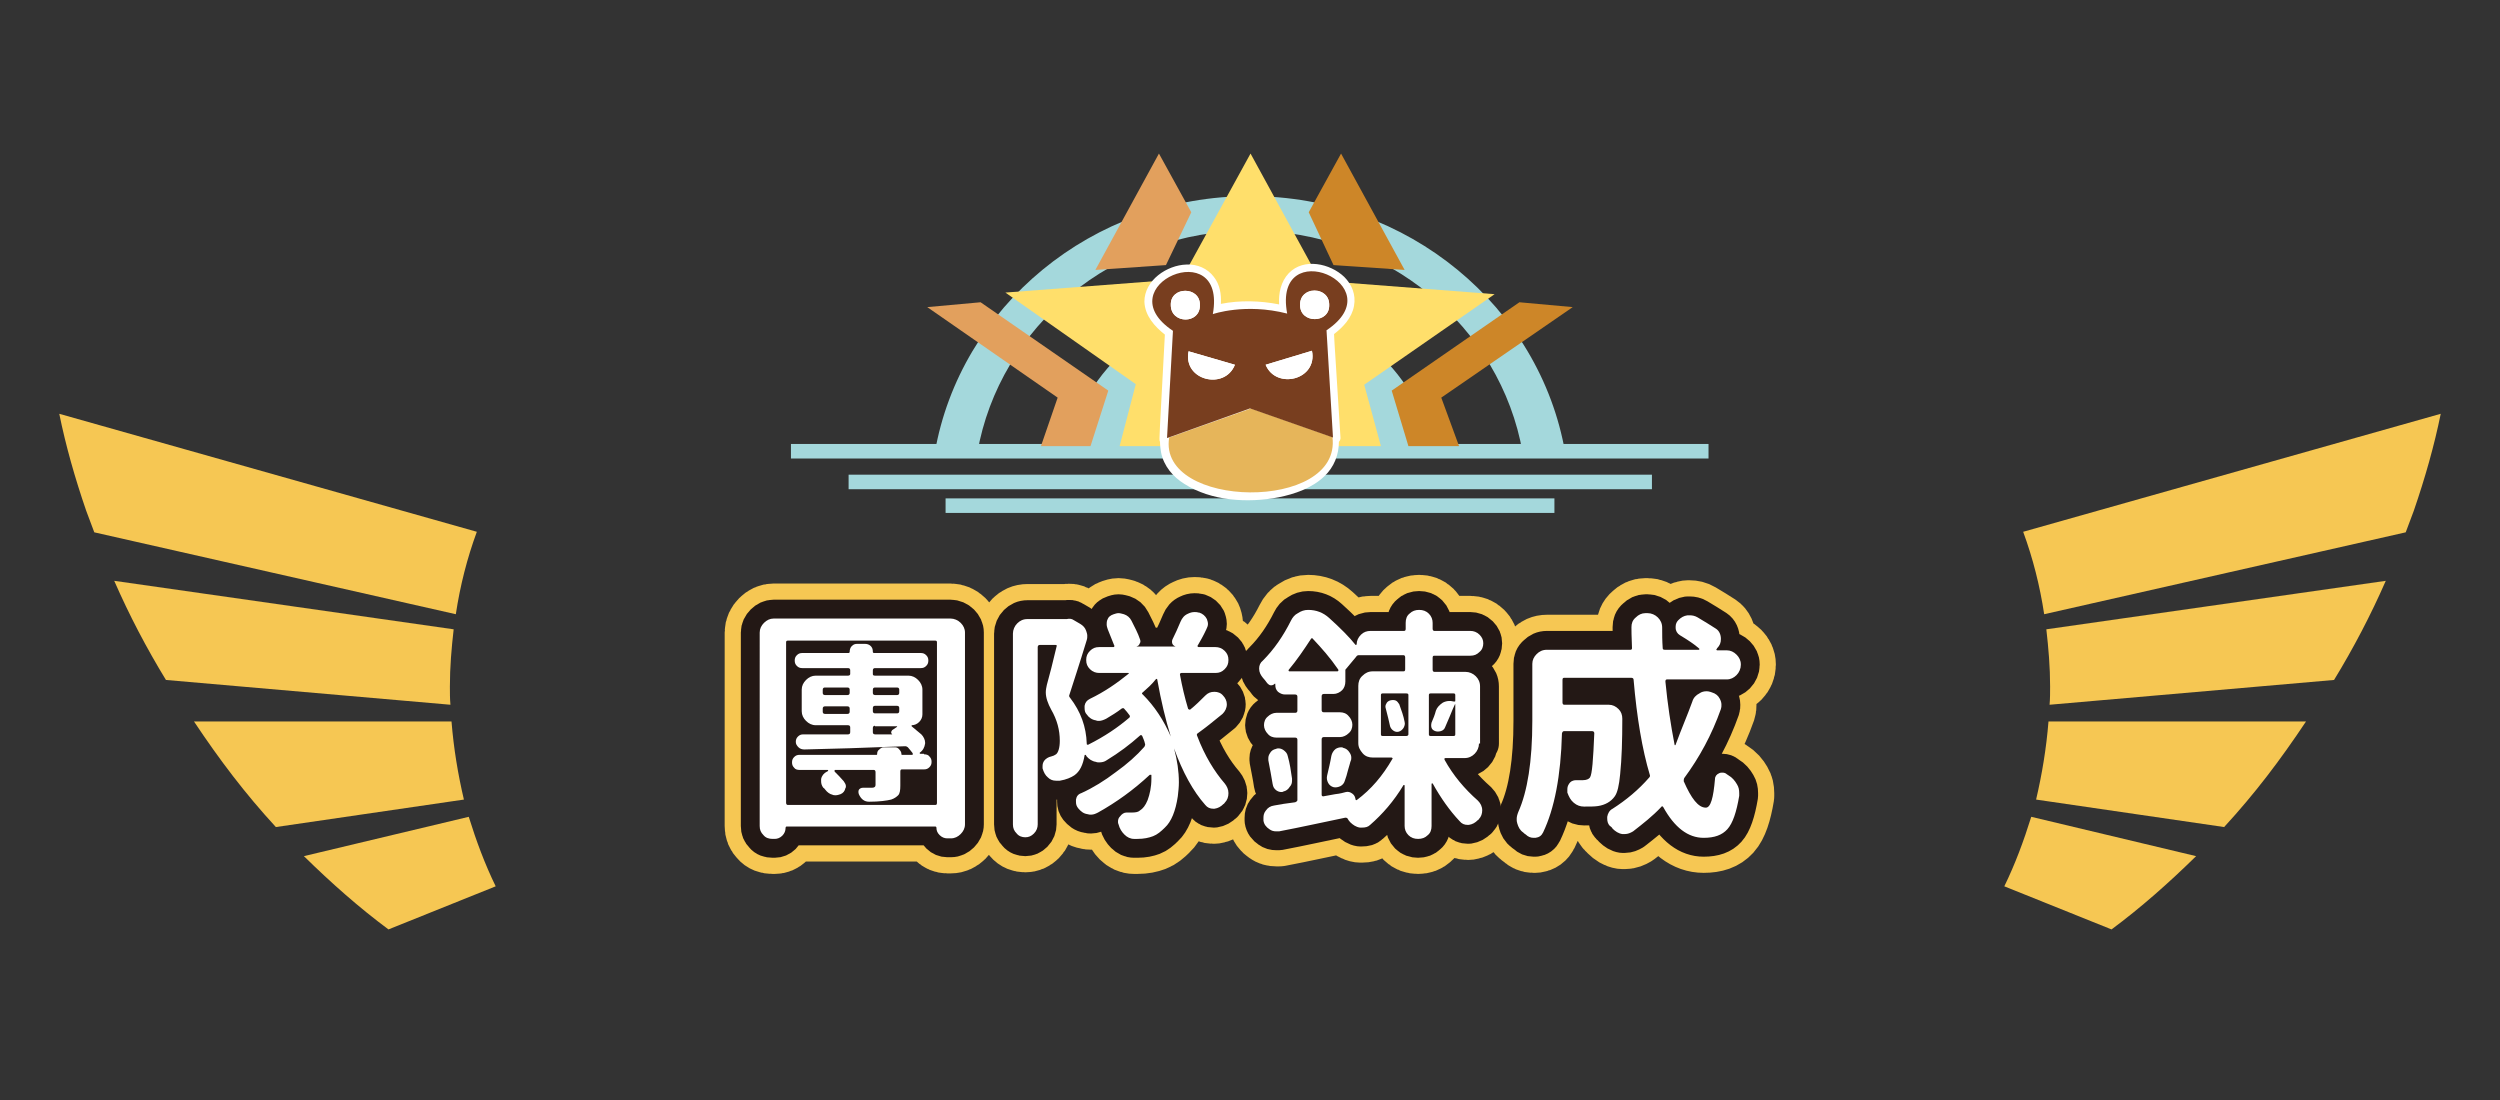 <?xml version="1.0" encoding="utf-8"?>
<!-- Generator: Adobe Illustrator 26.5.3, SVG Export Plug-In . SVG Version: 6.00 Build 0)  -->
<svg version="1.1" id="圖層_1" xmlns="http://www.w3.org/2000/svg" xmlns:xlink="http://www.w3.org/1999/xlink" x="0px" y="0px"
	 viewBox="0 0 464 204.2" style="enable-background:new 0 0 464 204.2;" xml:space="preserve">
<rect x="0" y="0" width="464" height="204.2" fill="#333333" stroke="none"/>
<style type="text/css">
	.st0{enable-background:new    ;}
	.st1{fill:none;stroke:#F6C753;stroke-width:13;stroke-linecap:round;stroke-linejoin:round;stroke-miterlimit:10;}
	.st2{fill:none;stroke:#231815;stroke-width:7;stroke-linecap:round;stroke-linejoin:round;stroke-miterlimit:10;}
	.st3{fill:#FFFFFF;}
	.st4{fill:#F6C753;}
	.st5{fill:#A4D8DC;}
	.st6{fill:#FFDF6B;}
	.st7{fill:#CD8628;}
	.st8{fill:#E2A05D;}
	.st9{fill:#E6B55A;}
	.st10{fill:#783E1F;}
</style>
<g>
	<g class="st0">
		<path class="st1" d="M141,117.4c0-0.7,0.3-1.3,0.8-1.8c0.5-0.5,1.1-0.8,1.8-0.8h32.8c0.7,0,1.4,0.3,1.9,0.8
			c0.5,0.5,0.8,1.1,0.8,1.8V153c0,0.7-0.3,1.3-0.8,1.8s-1.1,0.8-1.8,0.8h-0.7c-0.5,0-1-0.2-1.4-0.6c-0.4-0.4-0.6-0.8-0.6-1.4
			c0-0.1-0.1-0.2-0.2-0.2h-27.6c-0.1,0-0.2,0.1-0.2,0.3c0,0.5-0.2,1-0.6,1.4c-0.4,0.4-0.9,0.6-1.4,0.6h-0.4c-0.7,0-1.3-0.2-1.7-0.7
			c-0.5-0.5-0.7-1-0.7-1.7V117.4z M145.9,149c0,0.2,0.1,0.4,0.3,0.4h27.4c0.2,0,0.3-0.1,0.3-0.4v-29.8c0-0.2-0.1-0.3-0.3-0.3h-27.4
			c-0.2,0-0.3,0.1-0.3,0.3V149z M171.5,140c0.4,0,0.8,0.1,1,0.4c0.3,0.3,0.4,0.6,0.4,1s-0.1,0.7-0.4,1c-0.3,0.3-0.6,0.4-1,0.4h-4.1
			c-0.2,0-0.3,0.1-0.3,0.4v2.6c0,0.9-0.1,1.5-0.4,1.8s-0.7,0.6-1.3,0.8c-0.8,0.2-2.2,0.4-4.1,0.4c-0.9,0-1.5-0.5-1.9-1.4
			c-0.1-0.3-0.1-0.6,0-0.8s0.4-0.4,0.8-0.4c0.2,0,0.4,0,0.5,0c0.6,0,1,0,1.2,0c0.4,0,0.6-0.2,0.6-0.5v-2.4c0-0.2-0.1-0.4-0.3-0.4
			H155c-0.1,0-0.1,0-0.1,0.1c0,0.1,0,0.1,0,0.2c0.6,0.6,1.2,1.2,1.7,1.8c0.2,0.3,0.4,0.6,0.4,0.9c0,0.1,0,0.3-0.1,0.4
			c-0.1,0.5-0.4,0.9-0.9,1.1c-0.3,0.1-0.6,0.2-0.9,0.2c-0.2,0-0.4,0-0.6-0.1c-0.5-0.1-1-0.5-1.3-0.9c-0.1-0.1-0.2-0.3-0.4-0.4
			c-0.3-0.4-0.4-0.8-0.4-1.2c0-0.1,0-0.3,0-0.4c0.1-0.6,0.5-1.1,1.1-1.4l0.2-0.1c0,0,0-0.1,0-0.1c0,0,0-0.1-0.1-0.1h-5.2
			c-0.4,0-0.8-0.1-1-0.4c-0.3-0.3-0.4-0.6-0.4-1s0.1-0.7,0.4-1c0.3-0.3,0.6-0.4,1-0.4h14.3c0.1,0,0.1-0.1,0.1-0.2
			c0-0.3,0.1-0.6,0.4-0.8c0.2-0.2,0.5-0.4,0.8-0.4h2.1c0.3,0,0.6,0.1,0.8,0.4c0.2,0.2,0.4,0.5,0.4,0.8c0,0.1,0,0.2,0.1,0.2h1.9
			c0.1,0,0.1,0,0.1-0.1c0-0.1,0-0.1,0-0.2c-0.2-0.3-0.5-0.6-0.9-1.1c-0.1-0.1-0.3-0.2-0.5-0.2c-7.5,0.3-13.8,0.5-18.7,0.6
			c-0.4,0-0.8-0.1-1.1-0.4c-0.3-0.3-0.5-0.6-0.5-1c0-0.4,0.1-0.7,0.4-1c0.3-0.3,0.6-0.4,1-0.4h8.3c0.2,0,0.4-0.1,0.4-0.4V135
			c0-0.2-0.1-0.4-0.4-0.4h-6c-0.7,0-1.3-0.3-1.8-0.8c-0.5-0.5-0.8-1.1-0.8-1.8v-4c0-0.7,0.3-1.3,0.8-1.8c0.5-0.5,1.1-0.8,1.8-0.8h6
			c0.2,0,0.4-0.1,0.4-0.3v-0.7c0-0.2-0.1-0.4-0.4-0.4h-8.5c-0.4,0-0.7-0.1-1-0.4c-0.3-0.3-0.4-0.6-0.4-1s0.1-0.7,0.4-1
			c0.3-0.3,0.6-0.4,1-0.4h8.6c0.1,0,0.2-0.1,0.2-0.2c0-0.4,0.1-0.8,0.4-1.1c0.3-0.3,0.6-0.4,1-0.4h1.4c0.4,0,0.8,0.1,1.1,0.4
			c0.3,0.3,0.4,0.6,0.4,1.1c0,0.1,0.1,0.2,0.2,0.2h8.7c0.4,0,0.7,0.1,1,0.4c0.3,0.3,0.4,0.6,0.4,1s-0.1,0.7-0.4,1
			c-0.3,0.3-0.6,0.4-1,0.4h-8.5c-0.2,0-0.4,0.1-0.4,0.4v0.7c0,0.2,0.1,0.3,0.4,0.3h6.2c0.7,0,1.3,0.3,1.8,0.8
			c0.5,0.5,0.8,1.1,0.8,1.8v4.6c0,0.5-0.2,1-0.6,1.4c-0.4,0.4-0.9,0.6-1.4,0.6c0,0,0,0,0,0.1c0,0,0,0.1,0,0.1c0.6,0.5,1.2,1,1.8,1.5
			c0.4,0.4,0.7,1,0.7,1.5c0,0.1,0,0.2,0,0.2c-0.1,0.7-0.4,1.3-1,1.7l0,0c0,0,0,0.1,0,0.1c0,0,0,0.1,0.1,0.1H171.5z M153.1,127.6
			c-0.2,0-0.4,0.1-0.4,0.4v0.6c0,0.2,0.1,0.4,0.4,0.4h4.2c0.2,0,0.4-0.1,0.4-0.4V128c0-0.2-0.1-0.4-0.4-0.4H153.1z M152.7,132.1
			c0,0.2,0.1,0.4,0.4,0.4h4.2c0.2,0,0.4-0.1,0.4-0.4v-0.6c0-0.2-0.1-0.4-0.4-0.4h-4.2c-0.2,0-0.4,0.1-0.4,0.4V132.1z M166.9,128
			c0-0.2-0.1-0.4-0.4-0.4h-4.1c-0.2,0-0.4,0.1-0.4,0.4v0.6c0,0.2,0.1,0.4,0.4,0.4h4.1c0.2,0,0.4-0.1,0.4-0.4V128z M166.5,132.4
			c0.2,0,0.4-0.1,0.4-0.4v-0.6c0-0.2-0.1-0.4-0.4-0.4h-4.1c-0.2,0-0.4,0.1-0.4,0.4v0.6c0,0.2,0.1,0.4,0.4,0.4H166.5z M162.4,134.7
			c-0.2,0-0.4,0.1-0.4,0.4v0.8c0,0.2,0.1,0.4,0.4,0.4h3.2c0,0,0,0,0,0c-0.1-0.1-0.2-0.2-0.2-0.4c0-0.1,0.1-0.3,0.2-0.4l0.9-0.6
			c0,0,0-0.1,0-0.1c0,0,0,0-0.1,0H162.4z"/>
		<path class="st1" d="M223.7,129.1c0.5-0.5,1-0.7,1.7-0.7h0c0.6,0,1.2,0.2,1.6,0.7c0.4,0.4,0.7,1,0.7,1.6c0,0.7-0.3,1.3-0.8,1.8
			c-1.7,1.4-3.2,2.6-4.6,3.6c-0.2,0.1-0.2,0.3-0.1,0.5c1.4,3.7,3.2,6.6,5.1,8.8c0.4,0.5,0.7,1.1,0.7,1.8c0,0.7-0.2,1.3-0.7,1.8
			c-0.1,0.1-0.1,0.2-0.2,0.2c-0.5,0.5-1,0.8-1.7,0.9c-0.1,0-0.1,0-0.2,0c-0.6,0-1.1-0.2-1.5-0.7c-2.3-2.6-4.2-6.1-5.8-10.5
			c0.6,2.2,0.9,4.3,0.9,6.3c0,0.9-0.1,1.7-0.2,2.6c-0.4,2.7-1.2,4.7-2.4,5.8c-0.7,0.7-1.4,1.3-2.2,1.6c-0.8,0.3-1.7,0.5-2.9,0.5
			c-0.2,0-0.4,0-0.6,0h0c-0.7,0-1.3-0.3-1.8-0.8c-0.5-0.5-0.9-1.1-1.1-1.9c-0.1-0.2-0.1-0.3-0.1-0.5c0-0.4,0.1-0.7,0.4-1
			c0.3-0.4,0.7-0.7,1.2-0.7c0,0,0.1,0,0.1,0c0.4,0,0.7,0,1,0c0.6,0,1.1-0.1,1.4-0.4c0.5-0.3,1-0.9,1.4-1.9c0.4-1.1,0.7-2.4,0.7-4
			c0-0.2,0-0.4,0-0.6c0-0.1,0-0.1-0.1-0.1c-0.1,0-0.1,0-0.2,0c-3,2.8-6.2,5.1-9.6,7c-0.4,0.2-0.8,0.4-1.3,0.4c-0.2,0-0.4,0-0.7-0.1
			c-0.7-0.1-1.2-0.5-1.7-1.1c-0.3-0.4-0.4-0.7-0.4-1.2c0-0.1,0-0.2,0-0.4c0.1-0.6,0.4-1,1-1.2c2.2-1,4.3-2.3,6.4-3.9
			c2.1-1.5,3.9-3.1,5.3-4.7c0.1-0.2,0.2-0.4,0.1-0.6c-0.1-0.5-0.3-0.9-0.5-1.4c-0.1-0.2-0.3-0.2-0.4-0.1c-1.9,1.7-3.9,3.2-6.2,4.6
			c-0.4,0.3-0.9,0.4-1.4,0.4c-0.2,0-0.4,0-0.6-0.1c-0.7-0.1-1.3-0.5-1.8-1.1c0,0,0-0.1,0-0.1c-0.1-0.1-0.1-0.1-0.2-0.1
			c-0.1,0-0.1,0.1-0.1,0.1c-0.3,1.8-0.9,3-1.9,3.7c-0.6,0.4-1.5,0.8-2.7,1c-0.1,0-0.3,0-0.5,0c-0.1,0-0.1,0-0.2,0
			c-0.6,0-1.1-0.2-1.5-0.6c-0.5-0.4-0.8-1-1-1.7c0-0.2,0-0.3,0-0.4c0-0.4,0.1-0.7,0.3-1c0.3-0.4,0.8-0.7,1.3-0.8
			c0.4-0.1,0.6-0.2,0.9-0.4c0.4-0.3,0.7-1.2,0.7-2.5c0-2-0.5-3.9-1.6-5.8c-0.6-1.1-1-2.2-1-3.2c0-0.5,0.1-0.9,0.2-1.4
			c0.5-1.8,1.1-4.1,1.8-7.1c0.1-0.2,0-0.3-0.2-0.3H193c-0.2,0-0.4,0.1-0.4,0.4v32.9c0,0.6-0.2,1.2-0.7,1.7c-0.5,0.5-1,0.7-1.6,0.7
			c-0.6,0-1.2-0.2-1.6-0.7c-0.5-0.5-0.7-1-0.7-1.7v-35.4c0-0.7,0.3-1.4,0.8-1.9c0.5-0.5,1.1-0.8,1.9-0.8h7.1c0.1,0,0.1,0,0.2,0
			c0.4-0.1,0.9-0.1,1.3,0.2l1.2,0.7c0.5,0.3,0.9,0.7,1.1,1.3c0.1,0.3,0.2,0.6,0.2,0.9c0,0.2,0,0.5-0.1,0.8
			c-1.4,4.6-2.5,7.9-3.2,10.1c-0.1,0.2-0.1,0.4,0.1,0.6c2,2.6,3,5.4,3.1,8.5c0,0.1,0,0.2,0.1,0.2c0.1,0,0.1,0.1,0.2,0
			c3-1.5,5.5-3.2,7.6-5c0.1-0.1,0.2-0.3,0-0.5c-0.3-0.4-0.6-0.8-0.9-1.1c-0.1-0.2-0.3-0.2-0.5-0.1c-0.9,0.7-1.9,1.3-2.9,1.9
			c-0.4,0.2-0.9,0.4-1.3,0.4c-0.2,0-0.4,0-0.6-0.1c-0.7-0.1-1.3-0.5-1.7-1.1c-0.3-0.3-0.4-0.7-0.4-1.2c0-0.1,0-0.3,0-0.4
			c0.1-0.6,0.4-1,1-1.3c2.7-1.3,5-2.9,7.1-4.6c0.1,0,0.1-0.1,0.1-0.1c0-0.1-0.1-0.1-0.1-0.1H204c-0.6,0-1.2-0.2-1.7-0.7
			c-0.5-0.5-0.7-1-0.7-1.7s0.2-1.2,0.7-1.7c0.5-0.5,1-0.7,1.7-0.7h2.6c0.1,0,0.2,0,0.2-0.1c0-0.1,0.1-0.1,0-0.2c-0.4-1-0.8-2-1.2-3
			c-0.1-0.3-0.2-0.6-0.2-0.9c0-0.2,0-0.5,0.1-0.8c0.2-0.6,0.6-0.9,1.2-1.1c0.3-0.1,0.6-0.2,0.9-0.2c0.3,0,0.6,0.1,1,0.2
			c0.6,0.2,1.1,0.6,1.4,1.2c0.6,1.2,1.2,2.3,1.6,3.5c0.1,0.3,0.1,0.5-0.1,0.8c-0.1,0.3-0.3,0.4-0.6,0.5c0,0,0,0,0,0h7.3
			c-0.3-0.1-0.5-0.3-0.6-0.5c-0.1-0.3-0.1-0.5,0-0.8c0.5-1,1-2.1,1.5-3.3c0.3-0.7,0.7-1.2,1.4-1.5c0.4-0.2,0.8-0.3,1.2-0.3
			c0.3,0,0.5,0,0.8,0.1l0.1,0c0.6,0.2,1.1,0.6,1.4,1.2c0.1,0.3,0.2,0.6,0.2,0.9c0,0.3-0.1,0.6-0.3,1c-0.6,1.3-1.2,2.3-1.6,3
			c-0.1,0.1-0.1,0.1,0,0.2s0.1,0.1,0.2,0.1h3.1c0.6,0,1.2,0.2,1.7,0.7c0.5,0.5,0.7,1,0.7,1.7s-0.2,1.2-0.7,1.7
			c-0.5,0.5-1,0.7-1.7,0.7h-6.3c-0.2,0-0.3,0.1-0.3,0.3c0.4,2.2,0.9,4.3,1.5,6.3c0,0.1,0.1,0.1,0.2,0.2c0.1,0,0.1,0,0.2,0
			C221.9,130.9,222.8,130,223.7,129.1z M212.1,128.5c-0.2,0.1-0.2,0.3,0,0.4c2.2,2.2,3.9,4.8,5.2,7.8c-1-3.2-1.8-6.6-2.5-10.5
			c0-0.1,0-0.1-0.1-0.2c-0.1,0-0.1,0-0.2,0.1C213.8,127,212.9,127.8,212.1,128.5z"/>
		<path class="st1" d="M274.5,138c0,0.7-0.3,1.4-0.8,1.9s-1.1,0.8-1.9,0.8h-3.5c-0.1,0-0.2,0-0.2,0.1c0,0.1,0,0.1,0,0.2
			c1.6,2.9,3.7,5.4,6.2,7.6c0.5,0.5,0.8,1.1,0.8,1.8c0,0.6-0.2,1.2-0.6,1.6c-0.1,0.1-0.1,0.2-0.2,0.2c-0.5,0.5-1,0.8-1.7,0.9
			c-0.1,0-0.2,0-0.2,0c-0.6,0-1.1-0.2-1.5-0.7c-1.8-1.9-3.5-4.3-5-7c0,0-0.1,0-0.1,0s-0.1,0-0.1,0.1v7.8c0,0.7-0.2,1.3-0.7,1.7
			c-0.5,0.5-1.1,0.7-1.8,0.7c-0.7,0-1.3-0.2-1.8-0.7c-0.5-0.5-0.7-1.1-0.7-1.7v-7.5c0,0,0-0.1-0.1-0.1c0,0-0.1,0-0.1,0
			c-1.8,3-3.9,5.4-6.2,7.4c-0.4,0.4-0.9,0.5-1.5,0.5c-0.1,0-0.3,0-0.4,0c-0.7-0.1-1.3-0.5-1.8-1c-0.2-0.2-0.4-0.5-0.5-0.7
			c-0.1-0.1-0.3-0.2-0.6-0.1c-3.9,0.8-7.9,1.7-12.1,2.5c-0.2,0-0.4,0-0.5,0c-0.5,0-0.9-0.1-1.3-0.4c-0.6-0.4-1-0.9-1.1-1.6
			c0-0.2,0-0.3,0-0.5c0-0.5,0.1-0.9,0.4-1.3c0.4-0.6,0.9-0.9,1.6-1c1-0.2,2.3-0.4,3.9-0.6c0.2-0.1,0.4-0.2,0.4-0.4v-11.2
			c0-0.2-0.1-0.4-0.4-0.4h-3.5c-0.6,0-1.2-0.2-1.6-0.7c-0.4-0.4-0.7-1-0.7-1.6s0.2-1.2,0.7-1.6c0.4-0.4,1-0.7,1.6-0.7h3.5
			c0.2,0,0.4-0.1,0.4-0.4v-2.6c0-0.2-0.1-0.4-0.4-0.4h-1.9c-0.5,0-0.9-0.2-1.3-0.5c-0.4-0.4-0.5-0.8-0.5-1.3v-0.1c0,0,0-0.1,0-0.1
			c0,0,0,0-0.1,0c-0.2,0.2-0.4,0.3-0.7,0.3c-0.3,0-0.5-0.2-0.7-0.4c-0.3-0.4-0.5-0.7-0.8-1c-0.4-0.5-0.7-1-0.7-1.7
			c0-0.6,0.2-1.1,0.7-1.5c2.1-2.1,3.8-4.6,5.2-7.4c0.3-0.6,0.7-1.1,1.3-1.4c0.6-0.4,1.2-0.6,1.9-0.6c1.5,0,2.8,0.5,3.9,1.5
			c2.1,1.9,3.7,3.5,4.9,5c0,0,0.1,0,0.1,0c0,0,0.1-0.1,0.1-0.1c0-0.7,0.2-1.3,0.8-1.8c0.5-0.5,1.1-0.7,1.8-0.7h6.2
			c0.2,0,0.3-0.1,0.3-0.4v-1.1c0-0.7,0.2-1.3,0.7-1.7c0.5-0.5,1.1-0.7,1.8-0.7c0.7,0,1.3,0.2,1.8,0.7c0.5,0.5,0.7,1.1,0.7,1.7v1.1
			c0,0.2,0.1,0.4,0.3,0.4h6.7c0.6,0,1.2,0.2,1.7,0.7c0.5,0.5,0.7,1,0.7,1.6s-0.2,1.2-0.7,1.6c-0.5,0.5-1,0.7-1.7,0.7h-6.7
			c-0.2,0-0.3,0.1-0.3,0.4v2.2c0,0.2,0.1,0.4,0.3,0.4h5.8c0.7,0,1.4,0.3,1.9,0.8c0.5,0.5,0.8,1.1,0.8,1.9V138z M235.4,141.1
			c0-0.1,0-0.3,0-0.4c0-0.3,0.1-0.6,0.3-0.9c0.2-0.4,0.6-0.7,1.1-0.8c0.2-0.1,0.3-0.1,0.5-0.1c0.3,0,0.6,0.1,0.9,0.3
			c0.4,0.3,0.7,0.6,0.8,1.1c0.4,1.4,0.6,2.8,0.8,4.2c0,0.1,0,0.2,0,0.4c0,0.4-0.1,0.8-0.4,1.1c-0.3,0.5-0.7,0.8-1.2,0.9
			c-0.1,0.1-0.3,0.1-0.4,0.1c-0.3,0-0.6-0.1-0.9-0.3c-0.4-0.3-0.6-0.6-0.7-1.2C236,144.1,235.7,142.7,235.4,141.1z M239.2,124.3
			c-0.1,0.1-0.1,0.1,0,0.2c0,0.1,0.1,0.1,0.1,0.1h8.9c0.1,0,0.1,0,0.2-0.1c0-0.1,0-0.1,0-0.2c-1.5-2.2-3.1-4-4.7-5.7
			c-0.1-0.2-0.3-0.2-0.4,0C242,120.6,240.7,122.5,239.2,124.3z M249.8,147c0.4-0.1,0.8,0,1.2,0.3s0.5,0.6,0.6,1.1c0,0,0,0.1,0.1,0.1
			c0,0,0.1,0,0.1,0c2.7-2,4.8-4.5,6.6-7.6c0.1-0.1,0.1-0.2,0-0.2c0-0.1-0.1-0.1-0.2-0.1h-3.4c-0.7,0-1.4-0.2-1.9-0.8
			s-0.8-1.1-0.8-1.9v-10.6c0-0.7,0.3-1.4,0.8-1.9c0.5-0.5,1.1-0.8,1.9-0.8h5.7c0.2,0,0.3-0.1,0.3-0.4v-2.2c0-0.2-0.1-0.4-0.3-0.4
			h-8.3c-0.2,0-0.4,0.1-0.5,0.3l-2,2.4l0,0c0,0,0,0,0,0v2.2c0,0.6-0.2,1.2-0.6,1.6c-0.4,0.4-1,0.7-1.6,0.7h-1.8
			c-0.2,0-0.4,0.1-0.4,0.4v2.6c0,0.2,0.1,0.4,0.4,0.4h3c0.6,0,1.2,0.2,1.6,0.7c0.4,0.4,0.7,1,0.7,1.6s-0.2,1.2-0.7,1.6
			c-0.4,0.4-1,0.7-1.6,0.7h-3c-0.2,0-0.4,0.1-0.4,0.4v10.3c0,0.2,0.1,0.3,0.3,0.3c0.5-0.1,1.2-0.2,2.2-0.4
			C248.8,147.2,249.4,147.1,249.8,147z M249.6,144.9c-0.1,0.4-0.4,0.8-0.8,1c-0.4,0.2-0.9,0.3-1.3,0.2c-0.4-0.1-0.8-0.4-1-0.8
			c-0.2-0.4-0.3-0.8-0.2-1.3c0.3-1.3,0.6-2.5,0.8-3.7c0.1-0.5,0.4-1,0.8-1.3c0.3-0.2,0.7-0.3,1-0.3c0.1,0,0.3,0,0.4,0.1
			c0.5,0.1,0.9,0.4,1.2,0.9c0.2,0.3,0.3,0.6,0.3,0.9c0,0.2,0,0.4-0.1,0.6c-0.1,0.2-0.2,0.8-0.5,1.7
			C250,143.7,249.8,144.4,249.6,144.9z M261.4,129c0-0.2-0.1-0.3-0.4-0.3h-4.4c-0.2,0-0.3,0.1-0.3,0.3v7.3c0,0.2,0.1,0.3,0.3,0.3
			h4.4c0.2,0,0.4-0.1,0.4-0.3V129z M260.7,134c0.1,0.4,0,0.7-0.2,1.1c-0.2,0.3-0.5,0.6-0.9,0.7c-0.4,0.1-0.7,0-1-0.2
			c-0.3-0.2-0.5-0.5-0.6-0.8c-0.2-1-0.5-2.1-0.8-3.3c-0.1-0.3-0.1-0.6,0.1-0.9s0.4-0.5,0.7-0.6c0.4-0.1,0.7-0.1,1,0
			c0.3,0.1,0.5,0.4,0.7,0.7C260.1,131.8,260.5,132.9,260.7,134z M269.8,130.2c0.1,0,0.2,0,0.2,0c0.1,0,0.1-0.1,0.1-0.2v-1
			c0-0.2-0.1-0.3-0.3-0.3h-4.3c-0.2,0-0.3,0.1-0.3,0.3v7.3c0,0.2,0.1,0.3,0.3,0.3h4.3c0.2,0,0.3-0.1,0.3-0.3v-5.5c0,0,0-0.1,0-0.1
			c0,0-0.1,0-0.1,0.1c-0.2,0.4-0.5,1.1-0.9,2.1c-0.4,0.9-0.7,1.6-0.9,2.1c-0.1,0.3-0.4,0.6-0.8,0.7c-0.4,0.1-0.7,0.1-1,0
			c-0.3-0.1-0.6-0.3-0.7-0.6c-0.1-0.3-0.1-0.6,0-1c0.3-0.7,0.6-1.4,0.8-2.2c0.2-0.6,0.7-1.1,1.3-1.5c0.4-0.2,0.8-0.3,1.2-0.3
			C269.2,130.1,269.4,130.1,269.8,130.2L269.8,130.2z"/>
		<path class="st1" d="M314.1,130.2c0.2-0.7,0.7-1.2,1.3-1.5c0.4-0.3,0.9-0.4,1.3-0.4c0.2,0,0.4,0,0.7,0.1l0.3,0.1
			c0.7,0.2,1.2,0.6,1.5,1.2c0.2,0.4,0.3,0.7,0.3,1.1c0,0.3,0,0.5-0.1,0.8c-1.7,4.8-4,9-6.8,12.8c-0.1,0.2-0.1,0.4-0.1,0.6
			c1.4,3.2,2.7,4.9,4.1,4.9c0.9,0,1.4-1.8,1.7-5.3c0-0.5,0.3-0.9,0.8-1.1c0.2-0.1,0.4-0.1,0.6-0.1c0.3,0,0.6,0.1,0.8,0.3
			c0.1,0.1,0.2,0.1,0.3,0.2c0.7,0.4,1.2,1,1.6,1.7c0.3,0.5,0.4,1,0.4,1.6c0,0.2,0,0.4,0,0.5c-0.5,3-1.2,5.1-2.2,6.2
			c-1,1.1-2.4,1.6-4.4,1.6c-2.9,0-5.4-1.9-7.5-5.7c-0.1-0.2-0.3-0.2-0.4,0c-1.6,1.7-3.4,3.1-5.2,4.5c-0.5,0.3-1,0.5-1.5,0.5
			c-0.2,0-0.3,0-0.5,0c-0.7-0.1-1.3-0.5-1.8-1c-0.1-0.2-0.3-0.4-0.5-0.5c-0.4-0.4-0.5-0.9-0.5-1.4c0-0.1,0-0.2,0-0.3
			c0.1-0.6,0.4-1.2,1-1.5c2.5-1.6,4.8-3.5,6.8-5.8c0.1-0.1,0.2-0.3,0.1-0.5c-1.4-4.7-2.4-10.6-3-17.6c0-0.2-0.1-0.4-0.4-0.4h-12.5
			c-0.2,0-0.3,0.1-0.3,0.4v4.2c0,0.2,0.1,0.4,0.3,0.4h8.3c0.7,0,1.3,0.3,1.8,0.8c0.5,0.5,0.7,1.1,0.7,1.8c0,4-0.1,7.4-0.4,10.3
			c-0.2,2.1-0.5,3.4-1,4.1c-0.7,1-1.8,1.6-3.1,1.8c-0.6,0.1-1.5,0.1-2.6,0.1c-0.7,0-1.3-0.2-1.9-0.7c-0.6-0.5-0.9-1.1-1.2-1.9
			c0,0,0-0.1,0-0.1c0-0.2,0-0.4,0-0.5c0-0.4,0.1-0.7,0.3-1c0.3-0.5,0.8-0.7,1.3-0.7h0c0.5,0,1,0,1.3,0c0.6,0,1.1-0.2,1.3-0.5
			c0.4-0.6,0.6-3.3,0.8-8.2c0-0.2-0.1-0.4-0.4-0.4h-5.2c-0.2,0-0.3,0.1-0.4,0.4c-0.2,7.9-1.4,14-3.5,18.4c-0.3,0.6-0.7,0.9-1.4,1
			c-0.1,0-0.2,0-0.4,0c-0.5,0-1-0.2-1.4-0.6c-0.2-0.1-0.4-0.3-0.5-0.4c-0.6-0.4-0.9-1-1.1-1.7c-0.1-0.3-0.1-0.5-0.1-0.8
			c0-0.4,0.1-0.8,0.3-1.3c1.7-3.8,2.6-9.4,2.6-16.9v-10.6c0-0.7,0.2-1.3,0.8-1.8c0.5-0.5,1.1-0.8,1.9-0.8h15.5
			c0.2,0,0.3-0.1,0.3-0.3c-0.1-2.2-0.1-3.5-0.1-3.9c0-0.7,0.2-1.3,0.8-1.8c0.5-0.5,1.1-0.8,1.8-0.8h0.4c0.7,0,1.4,0.3,1.9,0.8
			c0.5,0.5,0.8,1.1,0.8,1.9c0,1.2,0,2.4,0.1,3.8c0,0.2,0.1,0.3,0.4,0.3h6.3c0,0,0.1,0,0.1-0.1c0,0,0-0.1,0-0.1
			c-0.9-0.8-2.1-1.6-3.6-2.5c-0.5-0.3-0.8-0.8-0.8-1.4c0-0.1,0-0.1,0-0.2c0-0.5,0.2-0.9,0.5-1.2c0.5-0.5,1-0.8,1.7-0.9
			c0.1,0,0.3,0,0.4,0c0.5,0,1,0.1,1.5,0.4c1.2,0.7,2.3,1.4,3.4,2.1c0.6,0.4,0.9,1.1,0.9,1.9c0,0.7-0.2,1.2-0.7,1.7l-0.1,0.2
			c-0.1,0-0.1,0.1,0,0.1c0,0.1,0.1,0.1,0.1,0.1h1.8c0.7,0,1.3,0.3,1.8,0.8c0.5,0.5,0.8,1.1,0.8,1.8v0.1c0,0.7-0.3,1.4-0.8,1.9
			c-0.5,0.5-1.1,0.8-1.8,0.8h-11.1c-0.2,0-0.3,0.1-0.3,0.4c0.4,4.2,1,8.1,1.7,11.7c0,0.1,0,0.1,0.1,0.1s0.1,0,0.1-0.1
			C312.1,135.2,313.2,132.7,314.1,130.2z"/>
	</g>
	<g class="st0">
		<path class="st2" d="M141,117.4c0-0.7,0.3-1.3,0.8-1.8c0.5-0.5,1.1-0.8,1.8-0.8h32.8c0.7,0,1.4,0.3,1.9,0.8
			c0.5,0.5,0.8,1.1,0.8,1.8V153c0,0.7-0.3,1.3-0.8,1.8s-1.1,0.8-1.8,0.8h-0.7c-0.5,0-1-0.2-1.4-0.6c-0.4-0.4-0.6-0.8-0.6-1.4
			c0-0.1-0.1-0.2-0.2-0.2h-27.6c-0.1,0-0.2,0.1-0.2,0.3c0,0.5-0.2,1-0.6,1.4c-0.4,0.4-0.9,0.6-1.4,0.6h-0.4c-0.7,0-1.3-0.2-1.7-0.7
			c-0.5-0.5-0.7-1-0.7-1.7V117.4z M145.9,149c0,0.2,0.1,0.4,0.3,0.4h27.4c0.2,0,0.3-0.1,0.3-0.4v-29.8c0-0.2-0.1-0.3-0.3-0.3h-27.4
			c-0.2,0-0.3,0.1-0.3,0.3V149z M171.5,140c0.4,0,0.8,0.1,1,0.4c0.3,0.3,0.4,0.6,0.4,1s-0.1,0.7-0.4,1c-0.3,0.3-0.6,0.4-1,0.4h-4.1
			c-0.2,0-0.3,0.1-0.3,0.4v2.6c0,0.9-0.1,1.5-0.4,1.8s-0.7,0.6-1.3,0.8c-0.8,0.2-2.2,0.4-4.1,0.4c-0.9,0-1.5-0.5-1.9-1.4
			c-0.1-0.3-0.1-0.6,0-0.8s0.4-0.4,0.8-0.4c0.2,0,0.4,0,0.5,0c0.6,0,1,0,1.2,0c0.4,0,0.6-0.2,0.6-0.5v-2.4c0-0.2-0.1-0.4-0.3-0.4
			H155c-0.1,0-0.1,0-0.1,0.1c0,0.1,0,0.1,0,0.2c0.6,0.6,1.2,1.2,1.7,1.8c0.2,0.3,0.4,0.6,0.4,0.9c0,0.1,0,0.3-0.1,0.4
			c-0.1,0.5-0.4,0.9-0.9,1.1c-0.3,0.1-0.6,0.2-0.9,0.2c-0.2,0-0.4,0-0.6-0.1c-0.5-0.1-1-0.5-1.3-0.9c-0.1-0.1-0.2-0.3-0.4-0.4
			c-0.3-0.4-0.4-0.8-0.4-1.2c0-0.1,0-0.3,0-0.4c0.1-0.6,0.5-1.1,1.1-1.4l0.2-0.1c0,0,0-0.1,0-0.1c0,0,0-0.1-0.1-0.1h-5.2
			c-0.4,0-0.8-0.1-1-0.4c-0.3-0.3-0.4-0.6-0.4-1s0.1-0.7,0.4-1c0.3-0.3,0.6-0.4,1-0.4h14.3c0.1,0,0.1-0.1,0.1-0.2
			c0-0.3,0.1-0.6,0.4-0.8c0.2-0.2,0.5-0.4,0.8-0.4h2.1c0.3,0,0.6,0.1,0.8,0.4c0.2,0.2,0.4,0.5,0.4,0.8c0,0.1,0,0.2,0.1,0.2h1.9
			c0.1,0,0.1,0,0.1-0.1c0-0.1,0-0.1,0-0.2c-0.2-0.3-0.5-0.6-0.9-1.1c-0.1-0.1-0.3-0.2-0.5-0.2c-7.5,0.3-13.8,0.5-18.7,0.6
			c-0.4,0-0.8-0.1-1.1-0.4c-0.3-0.3-0.5-0.6-0.5-1c0-0.4,0.1-0.7,0.4-1c0.3-0.3,0.6-0.4,1-0.4h8.3c0.2,0,0.4-0.1,0.4-0.4V135
			c0-0.2-0.1-0.4-0.4-0.4h-6c-0.7,0-1.3-0.3-1.8-0.8c-0.5-0.5-0.8-1.1-0.8-1.8v-4c0-0.7,0.3-1.3,0.8-1.8c0.5-0.5,1.1-0.8,1.8-0.8h6
			c0.2,0,0.4-0.1,0.4-0.3v-0.7c0-0.2-0.1-0.4-0.4-0.4h-8.5c-0.4,0-0.7-0.1-1-0.4c-0.3-0.3-0.4-0.6-0.4-1s0.1-0.7,0.4-1
			c0.3-0.3,0.6-0.4,1-0.4h8.6c0.1,0,0.2-0.1,0.2-0.2c0-0.4,0.1-0.8,0.4-1.1c0.3-0.3,0.6-0.4,1-0.4h1.4c0.4,0,0.8,0.1,1.1,0.4
			c0.3,0.3,0.4,0.6,0.4,1.1c0,0.1,0.1,0.2,0.2,0.2h8.7c0.4,0,0.7,0.1,1,0.4c0.3,0.3,0.4,0.6,0.4,1s-0.1,0.7-0.4,1
			c-0.3,0.3-0.6,0.4-1,0.4h-8.5c-0.2,0-0.4,0.1-0.4,0.4v0.7c0,0.2,0.1,0.3,0.4,0.3h6.2c0.7,0,1.3,0.3,1.8,0.8
			c0.5,0.5,0.8,1.1,0.8,1.8v4.6c0,0.5-0.2,1-0.6,1.4c-0.4,0.4-0.9,0.6-1.4,0.6c0,0,0,0,0,0.1c0,0,0,0.1,0,0.1c0.6,0.5,1.2,1,1.8,1.5
			c0.4,0.4,0.7,1,0.7,1.5c0,0.1,0,0.2,0,0.2c-0.1,0.7-0.4,1.3-1,1.7l0,0c0,0,0,0.1,0,0.1c0,0,0,0.1,0.1,0.1H171.5z M153.1,127.6
			c-0.2,0-0.4,0.1-0.4,0.4v0.6c0,0.2,0.1,0.4,0.4,0.4h4.2c0.2,0,0.4-0.1,0.4-0.4V128c0-0.2-0.1-0.4-0.4-0.4H153.1z M152.7,132.1
			c0,0.2,0.1,0.4,0.4,0.4h4.2c0.2,0,0.4-0.1,0.4-0.4v-0.6c0-0.2-0.1-0.4-0.4-0.4h-4.2c-0.2,0-0.4,0.1-0.4,0.4V132.1z M166.9,128
			c0-0.2-0.1-0.4-0.4-0.4h-4.1c-0.2,0-0.4,0.1-0.4,0.4v0.6c0,0.2,0.1,0.4,0.4,0.4h4.1c0.2,0,0.4-0.1,0.4-0.4V128z M166.5,132.4
			c0.2,0,0.4-0.1,0.4-0.4v-0.6c0-0.2-0.1-0.4-0.4-0.4h-4.1c-0.2,0-0.4,0.1-0.4,0.4v0.6c0,0.2,0.1,0.4,0.4,0.4H166.5z M162.4,134.7
			c-0.2,0-0.4,0.1-0.4,0.4v0.8c0,0.2,0.1,0.4,0.4,0.4h3.2c0,0,0,0,0,0c-0.1-0.1-0.2-0.2-0.2-0.4c0-0.1,0.1-0.3,0.2-0.4l0.9-0.6
			c0,0,0-0.1,0-0.1c0,0,0,0-0.1,0H162.4z"/>
		<path class="st2" d="M223.7,129.1c0.5-0.5,1-0.7,1.7-0.7h0c0.6,0,1.2,0.2,1.6,0.7c0.4,0.4,0.7,1,0.7,1.6c0,0.7-0.3,1.3-0.8,1.8
			c-1.7,1.4-3.2,2.6-4.6,3.6c-0.2,0.1-0.2,0.3-0.1,0.5c1.4,3.7,3.2,6.6,5.1,8.8c0.4,0.5,0.7,1.1,0.7,1.8c0,0.7-0.2,1.3-0.7,1.8
			c-0.1,0.1-0.1,0.2-0.2,0.2c-0.5,0.5-1,0.8-1.7,0.9c-0.1,0-0.1,0-0.2,0c-0.6,0-1.1-0.2-1.5-0.7c-2.3-2.6-4.2-6.1-5.8-10.5
			c0.6,2.2,0.9,4.3,0.9,6.3c0,0.9-0.1,1.7-0.2,2.6c-0.4,2.7-1.2,4.7-2.4,5.8c-0.7,0.7-1.4,1.3-2.2,1.6c-0.8,0.3-1.7,0.5-2.9,0.5
			c-0.2,0-0.4,0-0.6,0h0c-0.7,0-1.3-0.3-1.8-0.8c-0.5-0.5-0.9-1.1-1.1-1.9c-0.1-0.2-0.1-0.3-0.1-0.5c0-0.4,0.1-0.7,0.4-1
			c0.3-0.4,0.7-0.7,1.2-0.7c0,0,0.1,0,0.1,0c0.4,0,0.7,0,1,0c0.6,0,1.1-0.1,1.4-0.4c0.5-0.3,1-0.9,1.4-1.9c0.4-1.1,0.7-2.4,0.7-4
			c0-0.2,0-0.4,0-0.6c0-0.1,0-0.1-0.1-0.1c-0.1,0-0.1,0-0.2,0c-3,2.8-6.2,5.1-9.6,7c-0.4,0.2-0.8,0.4-1.3,0.4c-0.2,0-0.4,0-0.7-0.1
			c-0.7-0.1-1.2-0.5-1.7-1.1c-0.3-0.4-0.4-0.7-0.4-1.2c0-0.1,0-0.2,0-0.4c0.1-0.6,0.4-1,1-1.2c2.2-1,4.3-2.3,6.4-3.9
			c2.1-1.5,3.9-3.1,5.3-4.7c0.1-0.2,0.2-0.4,0.1-0.6c-0.1-0.5-0.3-0.9-0.5-1.4c-0.1-0.2-0.3-0.2-0.4-0.1c-1.9,1.7-3.9,3.2-6.2,4.6
			c-0.4,0.3-0.9,0.4-1.4,0.4c-0.2,0-0.4,0-0.6-0.1c-0.7-0.1-1.3-0.5-1.8-1.1c0,0,0-0.1,0-0.1c-0.1-0.1-0.1-0.1-0.2-0.1
			c-0.1,0-0.1,0.1-0.1,0.1c-0.3,1.8-0.9,3-1.9,3.7c-0.6,0.4-1.5,0.8-2.7,1c-0.1,0-0.3,0-0.5,0c-0.1,0-0.1,0-0.2,0
			c-0.6,0-1.1-0.2-1.5-0.6c-0.5-0.4-0.8-1-1-1.7c0-0.2,0-0.3,0-0.4c0-0.4,0.1-0.7,0.3-1c0.3-0.4,0.8-0.7,1.3-0.8
			c0.4-0.1,0.6-0.2,0.9-0.4c0.4-0.3,0.7-1.2,0.7-2.5c0-2-0.5-3.9-1.6-5.8c-0.6-1.1-1-2.2-1-3.2c0-0.5,0.1-0.9,0.2-1.4
			c0.5-1.8,1.1-4.1,1.8-7.1c0.1-0.2,0-0.3-0.2-0.3H193c-0.2,0-0.4,0.1-0.4,0.4v32.9c0,0.6-0.2,1.2-0.7,1.7c-0.5,0.5-1,0.7-1.6,0.7
			c-0.6,0-1.2-0.2-1.6-0.7c-0.5-0.5-0.7-1-0.7-1.7v-35.4c0-0.7,0.3-1.4,0.8-1.9c0.5-0.5,1.1-0.8,1.9-0.8h7.1c0.1,0,0.1,0,0.2,0
			c0.4-0.1,0.9-0.1,1.3,0.2l1.2,0.7c0.5,0.3,0.9,0.7,1.1,1.3c0.1,0.3,0.2,0.6,0.2,0.9c0,0.2,0,0.5-0.1,0.8
			c-1.4,4.6-2.5,7.9-3.2,10.1c-0.1,0.2-0.1,0.4,0.1,0.6c2,2.6,3,5.4,3.1,8.5c0,0.1,0,0.2,0.1,0.2c0.1,0,0.1,0.1,0.2,0
			c3-1.5,5.5-3.2,7.6-5c0.1-0.1,0.2-0.3,0-0.5c-0.3-0.4-0.6-0.8-0.9-1.1c-0.1-0.2-0.3-0.2-0.5-0.1c-0.9,0.7-1.9,1.3-2.9,1.9
			c-0.4,0.2-0.9,0.4-1.3,0.4c-0.2,0-0.4,0-0.6-0.1c-0.7-0.1-1.3-0.5-1.7-1.1c-0.3-0.3-0.4-0.7-0.4-1.2c0-0.1,0-0.3,0-0.4
			c0.1-0.6,0.4-1,1-1.3c2.7-1.3,5-2.9,7.1-4.6c0.1,0,0.1-0.1,0.1-0.1c0-0.1-0.1-0.1-0.1-0.1H204c-0.6,0-1.2-0.2-1.7-0.7
			c-0.5-0.5-0.7-1-0.7-1.7s0.2-1.2,0.7-1.7c0.5-0.5,1-0.7,1.7-0.7h2.6c0.1,0,0.2,0,0.2-0.1c0-0.1,0.1-0.1,0-0.2c-0.4-1-0.8-2-1.2-3
			c-0.1-0.3-0.2-0.6-0.2-0.9c0-0.2,0-0.5,0.1-0.8c0.2-0.6,0.6-0.9,1.2-1.1c0.3-0.1,0.6-0.2,0.9-0.2c0.3,0,0.6,0.1,1,0.2
			c0.6,0.2,1.1,0.6,1.4,1.2c0.6,1.2,1.2,2.3,1.6,3.5c0.1,0.3,0.1,0.5-0.1,0.8c-0.1,0.3-0.3,0.4-0.6,0.5c0,0,0,0,0,0h7.3
			c-0.3-0.1-0.5-0.3-0.6-0.5c-0.1-0.3-0.1-0.5,0-0.8c0.5-1,1-2.1,1.5-3.3c0.3-0.7,0.7-1.2,1.4-1.5c0.4-0.2,0.8-0.3,1.2-0.3
			c0.3,0,0.5,0,0.8,0.1l0.1,0c0.6,0.2,1.1,0.6,1.4,1.2c0.1,0.3,0.2,0.6,0.2,0.9c0,0.3-0.1,0.6-0.3,1c-0.6,1.3-1.2,2.3-1.6,3
			c-0.1,0.1-0.1,0.1,0,0.2s0.1,0.1,0.2,0.1h3.1c0.6,0,1.2,0.2,1.7,0.7c0.5,0.5,0.7,1,0.7,1.7s-0.2,1.2-0.7,1.7
			c-0.5,0.5-1,0.7-1.7,0.7h-6.3c-0.2,0-0.3,0.1-0.3,0.3c0.4,2.2,0.9,4.3,1.5,6.3c0,0.1,0.1,0.1,0.2,0.2c0.1,0,0.1,0,0.2,0
			C221.9,130.9,222.8,130,223.7,129.1z M212.1,128.5c-0.2,0.1-0.2,0.3,0,0.4c2.2,2.2,3.9,4.8,5.2,7.8c-1-3.2-1.8-6.6-2.5-10.5
			c0-0.1,0-0.1-0.1-0.2c-0.1,0-0.1,0-0.2,0.1C213.8,127,212.9,127.8,212.1,128.5z"/>
		<path class="st2" d="M274.5,138c0,0.7-0.3,1.4-0.8,1.9s-1.1,0.8-1.9,0.8h-3.5c-0.1,0-0.2,0-0.2,0.1c0,0.1,0,0.1,0,0.2
			c1.6,2.9,3.7,5.4,6.2,7.6c0.5,0.5,0.8,1.1,0.8,1.8c0,0.6-0.2,1.2-0.6,1.6c-0.1,0.1-0.1,0.2-0.2,0.2c-0.5,0.5-1,0.8-1.7,0.9
			c-0.1,0-0.2,0-0.2,0c-0.6,0-1.1-0.2-1.5-0.7c-1.8-1.9-3.5-4.3-5-7c0,0-0.1,0-0.1,0s-0.1,0-0.1,0.1v7.8c0,0.7-0.2,1.3-0.7,1.7
			c-0.5,0.5-1.1,0.7-1.8,0.7c-0.7,0-1.3-0.2-1.8-0.7c-0.5-0.5-0.7-1.1-0.7-1.7v-7.5c0,0,0-0.1-0.1-0.1c0,0-0.1,0-0.1,0
			c-1.8,3-3.9,5.4-6.2,7.4c-0.4,0.4-0.9,0.5-1.5,0.5c-0.1,0-0.3,0-0.4,0c-0.7-0.1-1.3-0.5-1.8-1c-0.2-0.2-0.4-0.5-0.5-0.7
			c-0.1-0.1-0.3-0.2-0.6-0.1c-3.9,0.8-7.9,1.7-12.1,2.5c-0.2,0-0.4,0-0.5,0c-0.5,0-0.9-0.1-1.3-0.4c-0.6-0.4-1-0.9-1.1-1.6
			c0-0.2,0-0.3,0-0.5c0-0.5,0.1-0.9,0.4-1.3c0.4-0.6,0.9-0.9,1.6-1c1-0.2,2.3-0.4,3.9-0.6c0.2-0.1,0.4-0.2,0.4-0.4v-11.2
			c0-0.2-0.1-0.4-0.4-0.4h-3.5c-0.6,0-1.2-0.2-1.6-0.7c-0.4-0.4-0.7-1-0.7-1.6s0.2-1.2,0.7-1.6c0.4-0.4,1-0.7,1.6-0.7h3.5
			c0.2,0,0.4-0.1,0.4-0.4v-2.6c0-0.2-0.1-0.4-0.4-0.4h-1.9c-0.5,0-0.9-0.2-1.3-0.5c-0.4-0.4-0.5-0.8-0.5-1.3v-0.1c0,0,0-0.1,0-0.1
			c0,0,0,0-0.1,0c-0.2,0.2-0.4,0.3-0.7,0.3c-0.3,0-0.5-0.2-0.7-0.4c-0.3-0.4-0.5-0.7-0.8-1c-0.4-0.5-0.7-1-0.7-1.7
			c0-0.6,0.2-1.1,0.7-1.5c2.1-2.1,3.8-4.6,5.2-7.4c0.3-0.6,0.7-1.1,1.3-1.4c0.6-0.4,1.2-0.6,1.9-0.6c1.5,0,2.8,0.5,3.9,1.5
			c2.1,1.9,3.7,3.5,4.9,5c0,0,0.1,0,0.1,0c0,0,0.1-0.1,0.1-0.1c0-0.7,0.2-1.3,0.8-1.8c0.5-0.5,1.1-0.7,1.8-0.7h6.2
			c0.2,0,0.3-0.1,0.3-0.4v-1.1c0-0.7,0.2-1.3,0.7-1.7c0.5-0.5,1.1-0.7,1.8-0.7c0.7,0,1.3,0.2,1.8,0.7c0.5,0.5,0.7,1.1,0.7,1.7v1.1
			c0,0.2,0.1,0.4,0.3,0.4h6.7c0.6,0,1.2,0.2,1.7,0.7c0.5,0.5,0.7,1,0.7,1.6s-0.2,1.2-0.7,1.6c-0.5,0.5-1,0.7-1.7,0.7h-6.7
			c-0.2,0-0.3,0.1-0.3,0.4v2.2c0,0.2,0.1,0.4,0.3,0.4h5.8c0.7,0,1.4,0.3,1.9,0.8c0.5,0.5,0.8,1.1,0.8,1.9V138z M235.4,141.1
			c0-0.1,0-0.3,0-0.4c0-0.3,0.1-0.6,0.3-0.9c0.2-0.4,0.6-0.7,1.1-0.8c0.2-0.1,0.3-0.1,0.5-0.1c0.3,0,0.6,0.1,0.9,0.3
			c0.4,0.3,0.7,0.6,0.8,1.1c0.4,1.4,0.6,2.8,0.8,4.2c0,0.1,0,0.2,0,0.4c0,0.4-0.1,0.8-0.4,1.1c-0.3,0.5-0.7,0.8-1.2,0.9
			c-0.1,0.1-0.3,0.1-0.4,0.1c-0.3,0-0.6-0.1-0.9-0.3c-0.4-0.3-0.6-0.6-0.7-1.2C236,144.1,235.7,142.7,235.4,141.1z M239.2,124.3
			c-0.1,0.1-0.1,0.1,0,0.2c0,0.1,0.1,0.1,0.1,0.1h8.9c0.1,0,0.1,0,0.2-0.1c0-0.1,0-0.1,0-0.2c-1.5-2.2-3.1-4-4.7-5.7
			c-0.1-0.2-0.3-0.2-0.4,0C242,120.6,240.7,122.5,239.2,124.3z M249.8,147c0.4-0.1,0.8,0,1.2,0.3s0.5,0.6,0.6,1.1c0,0,0,0.1,0.1,0.1
			c0,0,0.1,0,0.1,0c2.7-2,4.8-4.5,6.6-7.6c0.1-0.1,0.1-0.2,0-0.2c0-0.1-0.1-0.1-0.2-0.1h-3.4c-0.7,0-1.4-0.2-1.9-0.8
			s-0.8-1.1-0.8-1.9v-10.6c0-0.7,0.3-1.4,0.8-1.9c0.5-0.5,1.1-0.8,1.9-0.8h5.7c0.2,0,0.3-0.1,0.3-0.4v-2.2c0-0.2-0.1-0.4-0.3-0.4
			h-8.3c-0.2,0-0.4,0.1-0.5,0.3l-2,2.4l0,0c0,0,0,0,0,0v2.2c0,0.6-0.2,1.2-0.6,1.6c-0.4,0.4-1,0.7-1.6,0.7h-1.8
			c-0.2,0-0.4,0.1-0.4,0.4v2.6c0,0.2,0.1,0.4,0.4,0.4h3c0.6,0,1.2,0.2,1.6,0.7c0.4,0.4,0.7,1,0.7,1.6s-0.2,1.2-0.7,1.6
			c-0.4,0.4-1,0.7-1.6,0.7h-3c-0.2,0-0.4,0.1-0.4,0.4v10.3c0,0.2,0.1,0.3,0.3,0.3c0.5-0.1,1.2-0.2,2.2-0.4
			C248.8,147.2,249.4,147.1,249.8,147z M249.6,144.9c-0.1,0.4-0.4,0.8-0.8,1c-0.4,0.2-0.9,0.3-1.3,0.2c-0.4-0.1-0.8-0.4-1-0.8
			c-0.2-0.4-0.3-0.8-0.2-1.3c0.3-1.3,0.6-2.5,0.8-3.7c0.1-0.5,0.4-1,0.8-1.3c0.3-0.2,0.7-0.3,1-0.3c0.1,0,0.3,0,0.4,0.1
			c0.5,0.1,0.9,0.4,1.2,0.9c0.2,0.3,0.3,0.6,0.3,0.9c0,0.2,0,0.4-0.1,0.6c-0.1,0.2-0.2,0.8-0.5,1.7
			C250,143.7,249.8,144.4,249.6,144.9z M261.4,129c0-0.2-0.1-0.3-0.4-0.3h-4.4c-0.2,0-0.3,0.1-0.3,0.3v7.3c0,0.2,0.1,0.3,0.3,0.3
			h4.4c0.2,0,0.4-0.1,0.4-0.3V129z M260.7,134c0.1,0.4,0,0.7-0.2,1.1c-0.2,0.3-0.5,0.6-0.9,0.7c-0.4,0.1-0.7,0-1-0.2
			c-0.3-0.2-0.5-0.5-0.6-0.8c-0.2-1-0.5-2.1-0.8-3.3c-0.1-0.3-0.1-0.6,0.1-0.9s0.4-0.5,0.7-0.6c0.4-0.1,0.7-0.1,1,0
			c0.3,0.1,0.5,0.4,0.7,0.7C260.1,131.8,260.5,132.9,260.7,134z M269.8,130.2c0.1,0,0.2,0,0.2,0c0.1,0,0.1-0.1,0.1-0.2v-1
			c0-0.2-0.1-0.3-0.3-0.3h-4.3c-0.2,0-0.3,0.1-0.3,0.3v7.3c0,0.2,0.1,0.3,0.3,0.3h4.3c0.2,0,0.3-0.1,0.3-0.3v-5.5c0,0,0-0.1,0-0.1
			c0,0-0.1,0-0.1,0.1c-0.2,0.4-0.5,1.1-0.9,2.1c-0.4,0.9-0.7,1.6-0.9,2.1c-0.1,0.3-0.4,0.6-0.8,0.7c-0.4,0.1-0.7,0.1-1,0
			c-0.3-0.1-0.6-0.3-0.7-0.6c-0.1-0.3-0.1-0.6,0-1c0.3-0.7,0.6-1.4,0.8-2.2c0.2-0.6,0.7-1.1,1.3-1.5c0.4-0.2,0.8-0.3,1.2-0.3
			C269.2,130.1,269.4,130.1,269.8,130.2L269.8,130.2z"/>
		<path class="st2" d="M314.1,130.2c0.2-0.7,0.7-1.2,1.3-1.5c0.4-0.3,0.9-0.4,1.3-0.4c0.2,0,0.4,0,0.7,0.1l0.3,0.1
			c0.7,0.2,1.2,0.6,1.5,1.2c0.2,0.4,0.3,0.7,0.3,1.1c0,0.3,0,0.5-0.1,0.8c-1.7,4.8-4,9-6.8,12.8c-0.1,0.2-0.1,0.4-0.1,0.6
			c1.4,3.2,2.7,4.9,4.1,4.9c0.9,0,1.4-1.8,1.7-5.3c0-0.5,0.3-0.9,0.8-1.1c0.2-0.1,0.4-0.1,0.6-0.1c0.3,0,0.6,0.1,0.8,0.3
			c0.1,0.1,0.2,0.1,0.3,0.2c0.7,0.4,1.2,1,1.6,1.7c0.3,0.5,0.4,1,0.4,1.6c0,0.2,0,0.4,0,0.5c-0.5,3-1.2,5.1-2.2,6.2
			c-1,1.1-2.4,1.6-4.4,1.6c-2.9,0-5.4-1.9-7.5-5.7c-0.1-0.2-0.3-0.2-0.4,0c-1.6,1.7-3.4,3.1-5.2,4.5c-0.5,0.3-1,0.5-1.5,0.5
			c-0.2,0-0.3,0-0.5,0c-0.7-0.1-1.3-0.5-1.8-1c-0.1-0.2-0.3-0.4-0.5-0.5c-0.4-0.4-0.5-0.9-0.5-1.4c0-0.1,0-0.2,0-0.3
			c0.1-0.6,0.4-1.2,1-1.5c2.5-1.6,4.8-3.5,6.8-5.8c0.1-0.1,0.2-0.3,0.1-0.5c-1.4-4.7-2.4-10.6-3-17.6c0-0.2-0.1-0.4-0.4-0.4h-12.5
			c-0.2,0-0.3,0.1-0.3,0.4v4.2c0,0.2,0.1,0.4,0.3,0.4h8.3c0.7,0,1.3,0.3,1.8,0.8c0.5,0.5,0.7,1.1,0.7,1.8c0,4-0.1,7.4-0.4,10.3
			c-0.2,2.1-0.5,3.4-1,4.1c-0.7,1-1.8,1.6-3.1,1.8c-0.6,0.1-1.5,0.1-2.6,0.1c-0.7,0-1.3-0.2-1.9-0.7c-0.6-0.5-0.9-1.1-1.2-1.9
			c0,0,0-0.1,0-0.1c0-0.2,0-0.4,0-0.5c0-0.4,0.1-0.7,0.3-1c0.3-0.5,0.8-0.7,1.3-0.7h0c0.5,0,1,0,1.3,0c0.6,0,1.1-0.2,1.3-0.5
			c0.4-0.6,0.6-3.3,0.8-8.2c0-0.2-0.1-0.4-0.4-0.4h-5.2c-0.2,0-0.3,0.1-0.4,0.4c-0.2,7.9-1.4,14-3.5,18.4c-0.3,0.6-0.7,0.9-1.4,1
			c-0.1,0-0.2,0-0.4,0c-0.5,0-1-0.2-1.4-0.6c-0.2-0.1-0.4-0.3-0.5-0.4c-0.6-0.4-0.9-1-1.1-1.7c-0.1-0.3-0.1-0.5-0.1-0.8
			c0-0.4,0.1-0.8,0.3-1.3c1.7-3.8,2.6-9.4,2.6-16.9v-10.6c0-0.7,0.2-1.3,0.8-1.8c0.5-0.5,1.1-0.8,1.9-0.8h15.5
			c0.2,0,0.3-0.1,0.3-0.3c-0.1-2.2-0.1-3.5-0.1-3.9c0-0.7,0.2-1.3,0.8-1.8c0.5-0.5,1.1-0.8,1.8-0.8h0.4c0.7,0,1.4,0.3,1.9,0.8
			c0.5,0.5,0.8,1.1,0.8,1.9c0,1.2,0,2.4,0.1,3.8c0,0.2,0.1,0.3,0.4,0.3h6.3c0,0,0.1,0,0.1-0.1c0,0,0-0.1,0-0.1
			c-0.9-0.8-2.1-1.6-3.6-2.5c-0.5-0.3-0.8-0.8-0.8-1.4c0-0.1,0-0.1,0-0.2c0-0.5,0.2-0.9,0.5-1.2c0.5-0.5,1-0.8,1.7-0.9
			c0.1,0,0.3,0,0.4,0c0.5,0,1,0.1,1.5,0.4c1.2,0.7,2.3,1.4,3.4,2.1c0.6,0.4,0.9,1.1,0.9,1.9c0,0.7-0.2,1.2-0.7,1.7l-0.1,0.2
			c-0.1,0-0.1,0.1,0,0.1c0,0.1,0.1,0.1,0.1,0.1h1.8c0.7,0,1.3,0.3,1.8,0.8c0.5,0.5,0.8,1.1,0.8,1.8v0.1c0,0.7-0.3,1.4-0.8,1.9
			c-0.5,0.5-1.1,0.8-1.8,0.8h-11.1c-0.2,0-0.3,0.1-0.3,0.4c0.4,4.2,1,8.1,1.7,11.7c0,0.1,0,0.1,0.1,0.1s0.1,0,0.1-0.1
			C312.1,135.2,313.2,132.7,314.1,130.2z"/>
	</g>
	<g class="st0">
		<path class="st3" d="M141,117.4c0-0.7,0.3-1.3,0.8-1.8c0.5-0.5,1.1-0.8,1.8-0.8h32.8c0.7,0,1.4,0.3,1.9,0.8
			c0.5,0.5,0.8,1.1,0.8,1.8V153c0,0.7-0.3,1.3-0.8,1.8s-1.1,0.8-1.8,0.8h-0.7c-0.5,0-1-0.2-1.4-0.6c-0.4-0.4-0.6-0.8-0.6-1.4
			c0-0.1-0.1-0.2-0.2-0.2h-27.6c-0.1,0-0.2,0.1-0.2,0.3c0,0.5-0.2,1-0.6,1.4c-0.4,0.4-0.9,0.6-1.4,0.6h-0.4c-0.7,0-1.3-0.2-1.7-0.7
			c-0.5-0.5-0.7-1-0.7-1.7V117.4z M145.9,149c0,0.2,0.1,0.4,0.3,0.4h27.4c0.2,0,0.3-0.1,0.3-0.4v-29.8c0-0.2-0.1-0.3-0.3-0.3h-27.4
			c-0.2,0-0.3,0.1-0.3,0.3V149z M171.5,140c0.4,0,0.8,0.1,1,0.4c0.3,0.3,0.4,0.6,0.4,1s-0.1,0.7-0.4,1c-0.3,0.3-0.6,0.4-1,0.4h-4.1
			c-0.2,0-0.3,0.1-0.3,0.4v2.6c0,0.9-0.1,1.5-0.4,1.8s-0.7,0.6-1.3,0.8c-0.8,0.2-2.2,0.4-4.1,0.4c-0.9,0-1.5-0.5-1.9-1.4
			c-0.1-0.3-0.1-0.6,0-0.8s0.4-0.4,0.8-0.4c0.2,0,0.4,0,0.5,0c0.6,0,1,0,1.2,0c0.4,0,0.6-0.2,0.6-0.5v-2.4c0-0.2-0.1-0.4-0.3-0.4
			H155c-0.1,0-0.1,0-0.1,0.1c0,0.1,0,0.1,0,0.2c0.6,0.6,1.2,1.2,1.7,1.8c0.2,0.3,0.4,0.6,0.4,0.9c0,0.1,0,0.3-0.1,0.4
			c-0.1,0.5-0.4,0.9-0.9,1.1c-0.3,0.1-0.6,0.2-0.9,0.2c-0.2,0-0.4,0-0.6-0.1c-0.5-0.1-1-0.5-1.3-0.9c-0.1-0.1-0.2-0.3-0.4-0.4
			c-0.3-0.4-0.4-0.8-0.4-1.2c0-0.1,0-0.3,0-0.4c0.1-0.6,0.5-1.1,1.1-1.4l0.2-0.1c0,0,0-0.1,0-0.1c0,0,0-0.1-0.1-0.1h-5.2
			c-0.4,0-0.8-0.1-1-0.4c-0.3-0.3-0.4-0.6-0.4-1s0.1-0.7,0.4-1c0.3-0.3,0.6-0.4,1-0.4h14.3c0.1,0,0.1-0.1,0.1-0.2
			c0-0.3,0.1-0.6,0.4-0.8c0.2-0.2,0.5-0.4,0.8-0.4h2.1c0.3,0,0.6,0.1,0.8,0.4c0.2,0.2,0.4,0.5,0.4,0.8c0,0.1,0,0.2,0.1,0.2h1.9
			c0.1,0,0.1,0,0.1-0.1c0-0.1,0-0.1,0-0.2c-0.2-0.3-0.5-0.6-0.9-1.1c-0.1-0.1-0.3-0.2-0.5-0.2c-7.5,0.3-13.8,0.5-18.7,0.6
			c-0.4,0-0.8-0.1-1.1-0.4c-0.3-0.3-0.5-0.6-0.5-1c0-0.4,0.1-0.7,0.4-1c0.3-0.3,0.6-0.4,1-0.4h8.3c0.2,0,0.4-0.1,0.4-0.4V135
			c0-0.2-0.1-0.4-0.4-0.4h-6c-0.7,0-1.3-0.3-1.8-0.8c-0.5-0.5-0.8-1.1-0.8-1.8v-4c0-0.7,0.3-1.3,0.8-1.8c0.5-0.5,1.1-0.8,1.8-0.8h6
			c0.2,0,0.4-0.1,0.4-0.3v-0.7c0-0.2-0.1-0.4-0.4-0.4h-8.5c-0.4,0-0.7-0.1-1-0.4c-0.3-0.3-0.4-0.6-0.4-1s0.1-0.7,0.4-1
			c0.3-0.3,0.6-0.4,1-0.4h8.6c0.1,0,0.2-0.1,0.2-0.2c0-0.4,0.1-0.8,0.4-1.1c0.3-0.3,0.6-0.4,1-0.4h1.4c0.4,0,0.8,0.1,1.1,0.4
			c0.3,0.3,0.4,0.6,0.4,1.1c0,0.1,0.1,0.2,0.2,0.2h8.7c0.4,0,0.7,0.1,1,0.4c0.3,0.3,0.4,0.6,0.4,1s-0.1,0.7-0.4,1
			c-0.3,0.3-0.6,0.4-1,0.4h-8.5c-0.2,0-0.4,0.1-0.4,0.4v0.7c0,0.2,0.1,0.3,0.4,0.3h6.2c0.7,0,1.3,0.3,1.8,0.8
			c0.5,0.5,0.8,1.1,0.8,1.8v4.6c0,0.5-0.2,1-0.6,1.4c-0.4,0.4-0.9,0.6-1.4,0.6c0,0,0,0,0,0.1c0,0,0,0.1,0,0.1c0.6,0.5,1.2,1,1.8,1.5
			c0.4,0.4,0.7,1,0.7,1.5c0,0.1,0,0.2,0,0.2c-0.1,0.7-0.4,1.3-1,1.7l0,0c0,0,0,0.1,0,0.1c0,0,0,0.1,0.1,0.1H171.5z M153.1,127.6
			c-0.2,0-0.4,0.1-0.4,0.4v0.6c0,0.2,0.1,0.4,0.4,0.4h4.2c0.2,0,0.4-0.1,0.4-0.4V128c0-0.2-0.1-0.4-0.4-0.4H153.1z M152.7,132.1
			c0,0.2,0.1,0.4,0.4,0.4h4.2c0.2,0,0.4-0.1,0.4-0.4v-0.6c0-0.2-0.1-0.4-0.4-0.4h-4.2c-0.2,0-0.4,0.1-0.4,0.4V132.1z M166.9,128
			c0-0.2-0.1-0.4-0.4-0.4h-4.1c-0.2,0-0.4,0.1-0.4,0.4v0.6c0,0.2,0.1,0.4,0.4,0.4h4.1c0.2,0,0.4-0.1,0.4-0.4V128z M166.5,132.4
			c0.2,0,0.4-0.1,0.4-0.4v-0.6c0-0.2-0.1-0.4-0.4-0.4h-4.1c-0.2,0-0.4,0.1-0.4,0.4v0.6c0,0.2,0.1,0.4,0.4,0.4H166.5z M162.4,134.7
			c-0.2,0-0.4,0.1-0.4,0.4v0.8c0,0.2,0.1,0.4,0.4,0.4h3.2c0,0,0,0,0,0c-0.1-0.1-0.2-0.2-0.2-0.4c0-0.1,0.1-0.3,0.2-0.4l0.9-0.6
			c0,0,0-0.1,0-0.1c0,0,0,0-0.1,0H162.4z"/>
		<path class="st3" d="M223.7,129.1c0.5-0.5,1-0.7,1.7-0.7h0c0.6,0,1.2,0.2,1.6,0.7c0.4,0.4,0.7,1,0.7,1.6c0,0.7-0.3,1.3-0.8,1.8
			c-1.7,1.4-3.2,2.6-4.6,3.6c-0.2,0.1-0.2,0.3-0.1,0.5c1.4,3.7,3.2,6.6,5.1,8.8c0.4,0.5,0.7,1.1,0.7,1.8c0,0.7-0.2,1.3-0.7,1.8
			c-0.1,0.1-0.1,0.2-0.2,0.2c-0.5,0.5-1,0.8-1.7,0.9c-0.1,0-0.1,0-0.2,0c-0.6,0-1.1-0.2-1.5-0.7c-2.3-2.6-4.2-6.1-5.8-10.5
			c0.6,2.2,0.9,4.3,0.9,6.3c0,0.9-0.1,1.7-0.2,2.6c-0.4,2.7-1.2,4.7-2.4,5.8c-0.7,0.7-1.4,1.3-2.2,1.6c-0.8,0.3-1.7,0.5-2.9,0.5
			c-0.2,0-0.4,0-0.6,0h0c-0.7,0-1.3-0.3-1.8-0.8c-0.5-0.5-0.9-1.1-1.1-1.9c-0.1-0.2-0.1-0.3-0.1-0.5c0-0.4,0.1-0.7,0.4-1
			c0.3-0.4,0.7-0.7,1.2-0.7c0,0,0.1,0,0.1,0c0.4,0,0.7,0,1,0c0.6,0,1.1-0.1,1.4-0.4c0.5-0.3,1-0.9,1.4-1.9c0.4-1.1,0.7-2.4,0.7-4
			c0-0.2,0-0.4,0-0.6c0-0.1,0-0.1-0.1-0.1c-0.1,0-0.1,0-0.2,0c-3,2.8-6.2,5.1-9.6,7c-0.4,0.2-0.8,0.4-1.3,0.4c-0.2,0-0.4,0-0.7-0.1
			c-0.7-0.1-1.2-0.5-1.7-1.1c-0.3-0.4-0.4-0.7-0.4-1.2c0-0.1,0-0.2,0-0.4c0.1-0.6,0.4-1,1-1.2c2.2-1,4.3-2.3,6.4-3.9
			c2.1-1.5,3.9-3.1,5.3-4.7c0.1-0.2,0.2-0.4,0.1-0.6c-0.1-0.5-0.3-0.9-0.5-1.4c-0.1-0.2-0.3-0.2-0.4-0.1c-1.9,1.7-3.9,3.2-6.2,4.6
			c-0.4,0.3-0.9,0.4-1.4,0.4c-0.2,0-0.4,0-0.6-0.1c-0.7-0.1-1.3-0.5-1.8-1.1c0,0,0-0.1,0-0.1c-0.1-0.1-0.1-0.1-0.2-0.1
			c-0.1,0-0.1,0.1-0.1,0.1c-0.3,1.8-0.9,3-1.9,3.7c-0.6,0.4-1.5,0.8-2.7,1c-0.1,0-0.3,0-0.5,0c-0.1,0-0.1,0-0.2,0
			c-0.6,0-1.1-0.2-1.5-0.6c-0.5-0.4-0.8-1-1-1.7c0-0.2,0-0.3,0-0.4c0-0.4,0.1-0.7,0.3-1c0.3-0.4,0.8-0.7,1.3-0.8
			c0.4-0.1,0.6-0.2,0.9-0.4c0.4-0.3,0.7-1.2,0.7-2.5c0-2-0.5-3.9-1.6-5.8c-0.6-1.1-1-2.2-1-3.2c0-0.5,0.1-0.9,0.2-1.4
			c0.5-1.8,1.1-4.1,1.8-7.1c0.1-0.2,0-0.3-0.2-0.3H193c-0.2,0-0.4,0.1-0.4,0.4v32.9c0,0.6-0.2,1.2-0.7,1.7c-0.5,0.5-1,0.7-1.6,0.7
			c-0.6,0-1.2-0.2-1.6-0.7c-0.5-0.5-0.7-1-0.7-1.7v-35.4c0-0.7,0.3-1.4,0.8-1.9c0.5-0.5,1.1-0.8,1.9-0.8h7.1c0.1,0,0.1,0,0.2,0
			c0.4-0.1,0.9-0.1,1.3,0.2l1.2,0.7c0.5,0.3,0.9,0.7,1.1,1.3c0.1,0.3,0.2,0.6,0.2,0.9c0,0.2,0,0.5-0.1,0.8
			c-1.4,4.6-2.5,7.9-3.2,10.1c-0.1,0.2-0.1,0.4,0.1,0.6c2,2.6,3,5.4,3.1,8.5c0,0.1,0,0.2,0.1,0.2c0.1,0,0.1,0.1,0.2,0
			c3-1.5,5.5-3.2,7.6-5c0.1-0.1,0.2-0.3,0-0.5c-0.3-0.4-0.6-0.8-0.9-1.1c-0.1-0.2-0.3-0.2-0.5-0.1c-0.9,0.7-1.9,1.3-2.9,1.9
			c-0.4,0.2-0.9,0.4-1.3,0.4c-0.2,0-0.4,0-0.6-0.1c-0.7-0.1-1.3-0.5-1.7-1.1c-0.3-0.3-0.4-0.7-0.4-1.2c0-0.1,0-0.3,0-0.4
			c0.1-0.6,0.4-1,1-1.3c2.7-1.3,5-2.9,7.1-4.6c0.1,0,0.1-0.1,0.1-0.1c0-0.1-0.1-0.1-0.1-0.1H204c-0.6,0-1.2-0.2-1.7-0.7
			c-0.5-0.5-0.7-1-0.7-1.7s0.2-1.2,0.7-1.7c0.5-0.5,1-0.7,1.7-0.7h2.6c0.1,0,0.2,0,0.2-0.1c0-0.1,0.1-0.1,0-0.2c-0.4-1-0.8-2-1.2-3
			c-0.1-0.3-0.2-0.6-0.2-0.9c0-0.2,0-0.5,0.1-0.8c0.2-0.6,0.6-0.9,1.2-1.1c0.3-0.1,0.6-0.2,0.9-0.2c0.3,0,0.6,0.1,1,0.2
			c0.6,0.2,1.1,0.6,1.4,1.2c0.6,1.2,1.2,2.3,1.6,3.5c0.1,0.3,0.1,0.5-0.1,0.8c-0.1,0.3-0.3,0.4-0.6,0.5c0,0,0,0,0,0h7.3
			c-0.3-0.1-0.5-0.3-0.6-0.5c-0.1-0.3-0.1-0.5,0-0.8c0.5-1,1-2.1,1.5-3.3c0.3-0.7,0.7-1.2,1.4-1.5c0.4-0.2,0.8-0.3,1.2-0.3
			c0.3,0,0.5,0,0.8,0.1l0.1,0c0.6,0.2,1.1,0.6,1.4,1.2c0.1,0.3,0.2,0.6,0.2,0.9c0,0.3-0.1,0.6-0.3,1c-0.6,1.3-1.2,2.3-1.6,3
			c-0.1,0.1-0.1,0.1,0,0.2s0.1,0.1,0.2,0.1h3.1c0.6,0,1.2,0.2,1.7,0.7c0.5,0.5,0.7,1,0.7,1.7s-0.2,1.2-0.7,1.7
			c-0.5,0.5-1,0.7-1.7,0.7h-6.3c-0.2,0-0.3,0.1-0.3,0.3c0.4,2.2,0.9,4.3,1.5,6.3c0,0.1,0.1,0.1,0.2,0.2c0.1,0,0.1,0,0.2,0
			C221.9,130.9,222.8,130,223.7,129.1z M212.1,128.5c-0.2,0.1-0.2,0.3,0,0.4c2.2,2.2,3.9,4.8,5.2,7.8c-1-3.2-1.8-6.6-2.5-10.5
			c0-0.1,0-0.1-0.1-0.2c-0.1,0-0.1,0-0.2,0.1C213.8,127,212.9,127.8,212.1,128.5z"/>
		<path class="st3" d="M274.5,138c0,0.7-0.3,1.4-0.8,1.9s-1.1,0.8-1.9,0.8h-3.5c-0.1,0-0.2,0-0.2,0.1c0,0.1,0,0.1,0,0.2
			c1.6,2.9,3.7,5.4,6.2,7.6c0.5,0.5,0.8,1.1,0.8,1.8c0,0.6-0.2,1.2-0.6,1.6c-0.1,0.1-0.1,0.2-0.2,0.2c-0.5,0.5-1,0.8-1.7,0.9
			c-0.1,0-0.2,0-0.2,0c-0.6,0-1.1-0.2-1.5-0.7c-1.8-1.9-3.5-4.3-5-7c0,0-0.1,0-0.1,0c0,0-0.1,0-0.1,0.1v7.8c0,0.7-0.2,1.3-0.7,1.7
			c-0.5,0.5-1.1,0.7-1.8,0.7s-1.3-0.2-1.8-0.7c-0.5-0.5-0.7-1.1-0.7-1.7v-7.5c0,0,0-0.1-0.1-0.1c0,0-0.1,0-0.1,0
			c-1.8,3-3.9,5.4-6.2,7.4c-0.4,0.4-0.9,0.5-1.5,0.5c-0.1,0-0.3,0-0.4,0c-0.7-0.1-1.3-0.5-1.8-1c-0.2-0.2-0.4-0.5-0.5-0.7
			c-0.1-0.1-0.3-0.2-0.6-0.1c-3.9,0.8-7.9,1.7-12.1,2.5c-0.2,0-0.4,0-0.5,0c-0.5,0-0.9-0.1-1.3-0.4c-0.6-0.4-1-0.9-1.1-1.6
			c0-0.2,0-0.3,0-0.5c0-0.5,0.1-0.9,0.4-1.3c0.4-0.6,0.9-0.9,1.6-1c1-0.2,2.3-0.4,3.9-0.6c0.2-0.1,0.4-0.2,0.4-0.4v-11.2
			c0-0.2-0.1-0.4-0.4-0.4h-3.5c-0.6,0-1.2-0.2-1.6-0.7c-0.4-0.4-0.7-1-0.7-1.6s0.2-1.2,0.7-1.6c0.4-0.4,1-0.7,1.6-0.7h3.5
			c0.2,0,0.4-0.1,0.4-0.4v-2.6c0-0.2-0.1-0.4-0.4-0.4h-1.9c-0.5,0-0.9-0.2-1.3-0.5c-0.4-0.4-0.5-0.8-0.5-1.3v-0.1c0,0,0-0.1,0-0.1
			s0,0-0.1,0c-0.2,0.2-0.4,0.3-0.7,0.3c-0.3,0-0.5-0.2-0.7-0.4c-0.3-0.4-0.5-0.7-0.8-1c-0.4-0.5-0.7-1-0.7-1.7
			c0-0.6,0.2-1.1,0.7-1.5c2.1-2.1,3.8-4.6,5.2-7.4c0.3-0.6,0.7-1.1,1.3-1.4c0.6-0.4,1.2-0.6,1.9-0.6c1.5,0,2.8,0.5,3.9,1.5
			c2.1,1.9,3.7,3.5,4.9,5c0,0,0.1,0,0.1,0c0,0,0.1-0.1,0.1-0.1c0-0.7,0.3-1.3,0.8-1.8c0.5-0.5,1.1-0.7,1.8-0.7h6.2
			c0.2,0,0.3-0.1,0.3-0.4v-1.1c0-0.7,0.2-1.3,0.7-1.7c0.5-0.5,1.1-0.7,1.8-0.7s1.3,0.2,1.8,0.7c0.5,0.5,0.7,1.1,0.7,1.7v1.1
			c0,0.2,0.1,0.4,0.3,0.4h6.7c0.6,0,1.2,0.2,1.7,0.7c0.5,0.5,0.7,1,0.7,1.6s-0.2,1.2-0.7,1.6c-0.5,0.5-1,0.7-1.7,0.7h-6.7
			c-0.2,0-0.3,0.1-0.3,0.4v2.2c0,0.2,0.1,0.4,0.3,0.4h5.8c0.7,0,1.4,0.3,1.9,0.8c0.5,0.5,0.8,1.1,0.8,1.9V138z M235.4,141.1
			c0-0.1,0-0.3,0-0.4c0-0.3,0.1-0.6,0.3-0.9c0.2-0.4,0.6-0.7,1.1-0.8c0.2-0.1,0.3-0.1,0.5-0.1c0.3,0,0.6,0.1,0.9,0.3
			c0.4,0.3,0.7,0.6,0.8,1.1c0.4,1.4,0.6,2.8,0.8,4.2c0,0.1,0,0.2,0,0.4c0,0.4-0.1,0.8-0.4,1.1c-0.3,0.5-0.7,0.8-1.2,0.9
			c-0.1,0.1-0.3,0.1-0.4,0.1c-0.3,0-0.6-0.1-0.9-0.3c-0.4-0.3-0.6-0.6-0.7-1.2C236,144.2,235.7,142.7,235.4,141.1z M239.2,124.3
			c-0.1,0.1-0.1,0.1,0,0.2c0,0.1,0.1,0.1,0.1,0.1h8.9c0.1,0,0.1,0,0.2-0.1c0-0.1,0-0.1,0-0.2c-1.5-2.2-3.1-4-4.7-5.7
			c-0.1-0.2-0.3-0.2-0.4,0C242,120.6,240.7,122.5,239.2,124.3z M249.8,147c0.4-0.1,0.8,0,1.2,0.3c0.4,0.3,0.5,0.6,0.6,1.1
			c0,0,0,0.1,0.1,0.1s0.1,0,0.1,0c2.7-2,4.8-4.5,6.6-7.6c0.1-0.1,0.1-0.2,0-0.2c0-0.1-0.1-0.1-0.2-0.1h-3.4c-0.7,0-1.4-0.2-1.9-0.8
			s-0.8-1.1-0.8-1.9v-10.6c0-0.7,0.2-1.4,0.8-1.9c0.5-0.5,1.1-0.8,1.9-0.8h5.7c0.2,0,0.3-0.1,0.3-0.4v-2.2c0-0.2-0.1-0.4-0.3-0.4
			h-8.3c-0.2,0-0.4,0.1-0.5,0.3l-2,2.4l0,0c0,0,0,0,0,0v2.2c0,0.6-0.2,1.2-0.6,1.6c-0.4,0.4-1,0.7-1.6,0.7h-1.8
			c-0.2,0-0.4,0.1-0.4,0.4v2.6c0,0.2,0.1,0.4,0.4,0.4h3c0.6,0,1.2,0.2,1.6,0.7c0.4,0.4,0.7,1,0.7,1.6s-0.2,1.2-0.7,1.6
			c-0.4,0.4-1,0.7-1.6,0.7h-3c-0.2,0-0.4,0.1-0.4,0.4v10.3c0,0.2,0.1,0.3,0.3,0.3c0.5-0.1,1.2-0.2,2.2-0.4
			C248.8,147.3,249.4,147.1,249.8,147z M249.6,144.9c-0.1,0.4-0.4,0.8-0.8,1s-0.9,0.3-1.3,0.2c-0.4-0.1-0.8-0.4-1-0.8
			s-0.3-0.8-0.2-1.3c0.3-1.3,0.6-2.5,0.8-3.7c0.1-0.5,0.4-1,0.8-1.3c0.3-0.2,0.7-0.3,1-0.3c0.1,0,0.3,0,0.4,0.1
			c0.5,0.1,0.9,0.4,1.2,0.9c0.2,0.3,0.3,0.6,0.3,0.9c0,0.2,0,0.4-0.1,0.6c-0.1,0.2-0.2,0.8-0.5,1.7
			C250,143.7,249.8,144.4,249.6,144.9z M261.4,129c0-0.2-0.1-0.3-0.4-0.3h-4.4c-0.2,0-0.3,0.1-0.3,0.3v7.3c0,0.2,0.1,0.3,0.3,0.3
			h4.4c0.2,0,0.4-0.1,0.4-0.3V129z M260.7,134c0.1,0.4,0,0.7-0.2,1.1c-0.2,0.3-0.5,0.6-0.9,0.7c-0.4,0.1-0.7,0-1-0.2
			c-0.3-0.2-0.5-0.5-0.6-0.8c-0.2-1-0.5-2.1-0.8-3.3c-0.1-0.3-0.1-0.6,0.1-0.9c0.1-0.3,0.4-0.5,0.7-0.6c0.4-0.1,0.7-0.1,1,0
			c0.3,0.1,0.5,0.4,0.7,0.7C260.1,131.8,260.5,132.9,260.7,134z M269.8,130.2c0.1,0,0.2,0,0.2,0c0.1,0,0.1-0.1,0.1-0.2v-1
			c0-0.2-0.1-0.3-0.3-0.3h-4.3c-0.2,0-0.3,0.1-0.3,0.3v7.3c0,0.2,0.1,0.3,0.3,0.3h4.3c0.2,0,0.3-0.1,0.3-0.3v-5.5c0,0,0-0.1,0-0.1
			c0,0-0.1,0-0.1,0.1c-0.2,0.4-0.5,1.1-0.9,2.1c-0.4,0.9-0.7,1.6-0.9,2.1c-0.1,0.3-0.4,0.6-0.8,0.7s-0.7,0.1-1,0
			c-0.3-0.1-0.6-0.3-0.7-0.6c-0.1-0.3-0.1-0.6,0-1c0.3-0.7,0.6-1.4,0.8-2.2c0.2-0.6,0.7-1.1,1.3-1.5c0.4-0.2,0.8-0.3,1.2-0.3
			C269.2,130.1,269.4,130.1,269.8,130.2L269.8,130.2z"/>
		<path class="st3" d="M314.1,130.2c0.2-0.7,0.7-1.2,1.3-1.5c0.4-0.3,0.9-0.4,1.3-0.4c0.2,0,0.4,0,0.7,0.1l0.3,0.1
			c0.7,0.2,1.2,0.6,1.5,1.2c0.2,0.4,0.3,0.7,0.3,1.1c0,0.3,0,0.5-0.1,0.8c-1.7,4.8-4,9-6.8,12.8c-0.1,0.2-0.1,0.4-0.1,0.6
			c1.4,3.2,2.7,4.9,4.1,4.9c0.9,0,1.4-1.8,1.7-5.3c0-0.5,0.3-0.9,0.8-1.1c0.2-0.1,0.4-0.1,0.6-0.1c0.3,0,0.6,0.1,0.8,0.3
			c0.1,0.1,0.2,0.1,0.3,0.2c0.7,0.4,1.2,1,1.6,1.7c0.3,0.5,0.4,1,0.4,1.6c0,0.2,0,0.4,0,0.5c-0.5,3-1.2,5.1-2.2,6.2
			c-1,1.1-2.4,1.6-4.4,1.6c-2.9,0-5.4-1.9-7.5-5.7c-0.1-0.2-0.3-0.2-0.4,0c-1.6,1.7-3.4,3.1-5.2,4.5c-0.5,0.3-1,0.5-1.5,0.5
			c-0.2,0-0.3,0-0.5,0c-0.7-0.1-1.3-0.5-1.8-1c-0.1-0.2-0.3-0.4-0.5-0.5c-0.4-0.4-0.5-0.9-0.5-1.4c0-0.1,0-0.2,0-0.3
			c0.1-0.6,0.4-1.2,1-1.5c2.5-1.6,4.8-3.5,6.8-5.8c0.1-0.1,0.2-0.3,0.1-0.5c-1.4-4.7-2.4-10.6-3-17.6c0-0.2-0.1-0.4-0.4-0.4h-12.5
			c-0.2,0-0.3,0.1-0.3,0.4v4.2c0,0.2,0.1,0.4,0.3,0.4h8.3c0.7,0,1.3,0.3,1.8,0.8c0.5,0.5,0.7,1.1,0.7,1.8c0,4-0.1,7.4-0.4,10.3
			c-0.2,2.1-0.5,3.4-1,4.1c-0.7,1-1.8,1.6-3.1,1.8c-0.6,0.1-1.5,0.1-2.6,0.1c-0.7,0-1.3-0.2-1.9-0.7c-0.6-0.5-0.9-1.1-1.2-1.9
			c0,0,0-0.1,0-0.1c0-0.2,0-0.4,0-0.5c0-0.4,0.1-0.7,0.3-1c0.3-0.5,0.8-0.7,1.3-0.7h0c0.5,0,1,0,1.3,0c0.6,0,1.1-0.2,1.3-0.5
			c0.4-0.6,0.6-3.3,0.8-8.2c0-0.2-0.1-0.4-0.4-0.4h-5.2c-0.2,0-0.3,0.1-0.4,0.4c-0.2,7.9-1.4,14-3.5,18.4c-0.3,0.6-0.7,0.9-1.4,1
			c-0.1,0-0.2,0-0.4,0c-0.5,0-1-0.2-1.4-0.6c-0.2-0.1-0.4-0.3-0.5-0.4c-0.6-0.4-0.9-1-1.1-1.7c-0.1-0.3-0.1-0.5-0.1-0.8
			c0-0.4,0.1-0.8,0.3-1.3c1.7-3.8,2.6-9.4,2.6-16.9v-10.6c0-0.7,0.3-1.3,0.8-1.8c0.5-0.5,1.1-0.8,1.9-0.8h15.5
			c0.2,0,0.3-0.1,0.3-0.3c-0.1-2.2-0.1-3.5-0.1-3.9c0-0.7,0.2-1.3,0.8-1.8c0.5-0.5,1.1-0.8,1.8-0.8h0.4c0.7,0,1.4,0.3,1.9,0.8
			c0.5,0.5,0.8,1.1,0.8,1.9c0,1.2,0,2.4,0.1,3.8c0,0.2,0.1,0.3,0.4,0.3h6.3c0,0,0.1,0,0.1-0.1c0,0,0-0.1,0-0.1
			c-0.9-0.8-2.1-1.6-3.6-2.5c-0.5-0.3-0.8-0.8-0.8-1.4c0-0.1,0-0.1,0-0.2c0-0.5,0.2-0.9,0.5-1.2c0.5-0.5,1-0.8,1.7-0.9
			c0.1,0,0.3,0,0.4,0c0.5,0,1,0.1,1.5,0.4c1.2,0.7,2.3,1.4,3.4,2.1c0.6,0.4,0.9,1.1,0.9,1.9c0,0.7-0.2,1.2-0.7,1.7l-0.1,0.2
			c-0.1,0-0.1,0.1,0,0.1c0,0.1,0.1,0.1,0.1,0.1h1.8c0.7,0,1.3,0.3,1.8,0.8c0.5,0.5,0.8,1.1,0.8,1.8v0.1c0,0.7-0.3,1.4-0.8,1.9
			c-0.5,0.5-1.1,0.8-1.8,0.8h-11.1c-0.2,0-0.3,0.1-0.3,0.4c0.4,4.2,1,8.1,1.7,11.7c0,0.1,0,0.1,0.1,0.1s0.1,0,0.1-0.1
			C312.1,135.2,313.2,132.7,314.1,130.2z"/>
	</g>
</g>
<g>
	<path class="st4" d="M377.9,148.4l34.9,5.1c5.7-6.2,10.4-12.4,15.2-19.6h-47.8C379.8,138.9,379,143.7,377.9,148.4z"/>
	<path class="st4" d="M372,164.5l19.9,8c5.4-4,10.6-8.6,15.7-13.6l-30.6-7.3C375.6,156.1,374,160.4,372,164.5z"/>
	<path class="st4" d="M380.5,127.4c0,1.1,0,2.3-0.1,3.4l52.8-4.6c3.6-5.9,6.8-12,9.6-18.4l-63,9
		C380.2,120.3,380.5,123.8,380.5,127.4z"/>
	<path class="st4" d="M375.5,98.7c1.8,4.9,3.1,10,3.9,15.3l67.1-15.2c0.5-1.3,1-2.7,1.5-4c2.1-6.1,3.8-12.1,5-18L375.5,98.7z"/>
</g>
<g>
	<path class="st4" d="M86.1,148.4l-34.9,5.1c-5.7-6.2-10.4-12.4-15.2-19.6h47.8C84.2,138.9,85,143.7,86.1,148.4z"/>
	<path class="st4" d="M92,164.5l-19.9,8c-5.4-4-10.6-8.6-15.7-13.6l30.6-7.3C88.4,156.1,90,160.4,92,164.5z"/>
	<path class="st4" d="M83.5,127.4c0,1.1,0,2.3,0.1,3.4l-52.8-4.6c-3.6-5.9-6.8-12-9.6-18.4l63,9C83.8,120.3,83.5,123.8,83.5,127.4z"
		/>
	<path class="st4" d="M88.5,98.7c-1.8,4.9-3.1,10-3.9,15.3L17.5,98.8c-0.5-1.3-1-2.7-1.5-4c-2.1-6.1-3.8-12.1-5-18L88.5,98.7z"/>
</g>
<path class="st5" d="M232,36.4c-29.4,0-53.8,20.6-58.5,47.6h7.9c4.1-23.4,25.2-41.2,50.6-41.2s46.5,17.8,50.6,41.2h7.9
	C285.8,57,261.4,36.4,232,36.4z"/>
<path class="st5" d="M232,56.4c-17,0-31.2,11.9-33.9,27.6h67.8C263.2,68.3,249,56.4,232,56.4z"/>
<rect x="146.8" y="82.4" class="st5" width="170.3" height="2.7"/>
<rect x="157.5" y="88.1" class="st5" width="149.1" height="2.7"/>
<rect x="175.5" y="92.5" class="st5" width="113" height="2.7"/>
<g>
	<polygon class="st6" points="245,52.1 232.1,28.5 219.3,51.8 186.6,54.3 210.8,71.3 207.8,82.8 256.3,82.8 253.2,71.4 277.4,54.6 	
		"/>
	<polygon class="st7" points="267.5,73.8 291.9,57 282,56.1 258.3,72.5 261.4,82.8 270.8,82.8 	"/>
	<polygon class="st7" points="260.7,50.1 248.9,28.5 242.9,39.4 247.5,49.2 	"/>
	<polygon class="st8" points="196.3,73.8 172.1,57 182,56.1 205.7,72.5 202.4,82.8 193.2,82.8 	"/>
	<polygon class="st8" points="203.3,50.1 215.1,28.5 221.1,39.4 216.4,49.2 	"/>
</g>
<g>
	<path class="st3" d="M249.5,51.4c-2.6-2.5-7.5-3.6-10.3-0.7c-1.5,1.6-1.9,3.7-1.8,5.8c-3.5-0.7-7.3-0.8-10.8-0.1
		c0.1-1.8-0.2-3.6-1.3-5c-1.2-1.6-3.1-2.4-5.1-2.3c-3.6,0.1-7.8,2.9-7.8,6.9c0.1,2.6,1.9,4.6,3.8,6.1c-0.3,5.6-0.6,11.2-0.9,16.8
		c0,0.8-0.1,1.7-0.1,2.5c0,0.2,0,0.4,0.1,0.6c0,0.7,0.1,1.4,0.2,2c0.5,2.5,2.2,4.5,4.3,5.8c5,3.2,11.8,3.6,17.5,2.5
		c3-0.6,6.2-1.7,8.5-3.9c1.8-1.7,2.7-4,2.7-6.4c0.2-0.2,0.3-0.5,0.3-0.7c-0.4-5.8-0.7-11.6-1.1-17.4c0-0.6-0.1-1.2-0.1-1.9
		c1.7-1.3,3.3-3,3.7-5.2C251.7,54.7,250.9,52.8,249.5,51.4z"/>
	<g>
		<g>
			<path class="st9" d="M217,81.2c-2.2,13.3,32.1,13.9,30.3-0.1l-15.1-5.3L217,81.2z"/>
		</g>
		<g>
			<g>
				<path class="st10" d="M238.9,58.2c-7.8-2-13.8,0.1-13.8,0.1c2.7-15-20-5.3-7.4,3.1l-1.1,19.9l0.3-0.1l15.1-5.4l15.1,5.3l0.3,0.1
					l-1.2-19.9C258.9,52.8,236.1,43.2,238.9,58.2z M243.5,65.1c1.1,5.4-6.6,7.3-8.6,2.6L243.5,65.1z M229.2,67.7
					c-1.9,4.8-9.7,2.9-8.6-2.5L229.2,67.7z M217.3,56.6c-0.1-3.5,5.5-3.5,5.4,0C222.8,60.2,217.3,60.2,217.3,56.6z M241.3,56.6
					c-0.1-3.5,5.5-3.5,5.4,0C246.8,60.1,241.2,60.1,241.3,56.6z"/>
			</g>
		</g>
		<g>
			<path class="st3" d="M229.2,67.7l-8.6-2.5C219.5,70.6,227.3,72.5,229.2,67.7z"/>
		</g>
		<g>
			<path class="st3" d="M243.5,65.1l-8.6,2.6C236.8,72.4,244.6,70.5,243.5,65.1z"/>
		</g>
		<g>
			<path class="st3" d="M222.7,56.6c0-3.5-5.5-3.5-5.4,0C217.3,60.2,222.8,60.2,222.7,56.6z"/>
		</g>
		<g>
			<path class="st3" d="M241.3,56.6c0,3.5,5.5,3.5,5.4,0C246.7,53,241.2,53,241.3,56.6z"/>
		</g>
	</g>
</g>
</svg>
